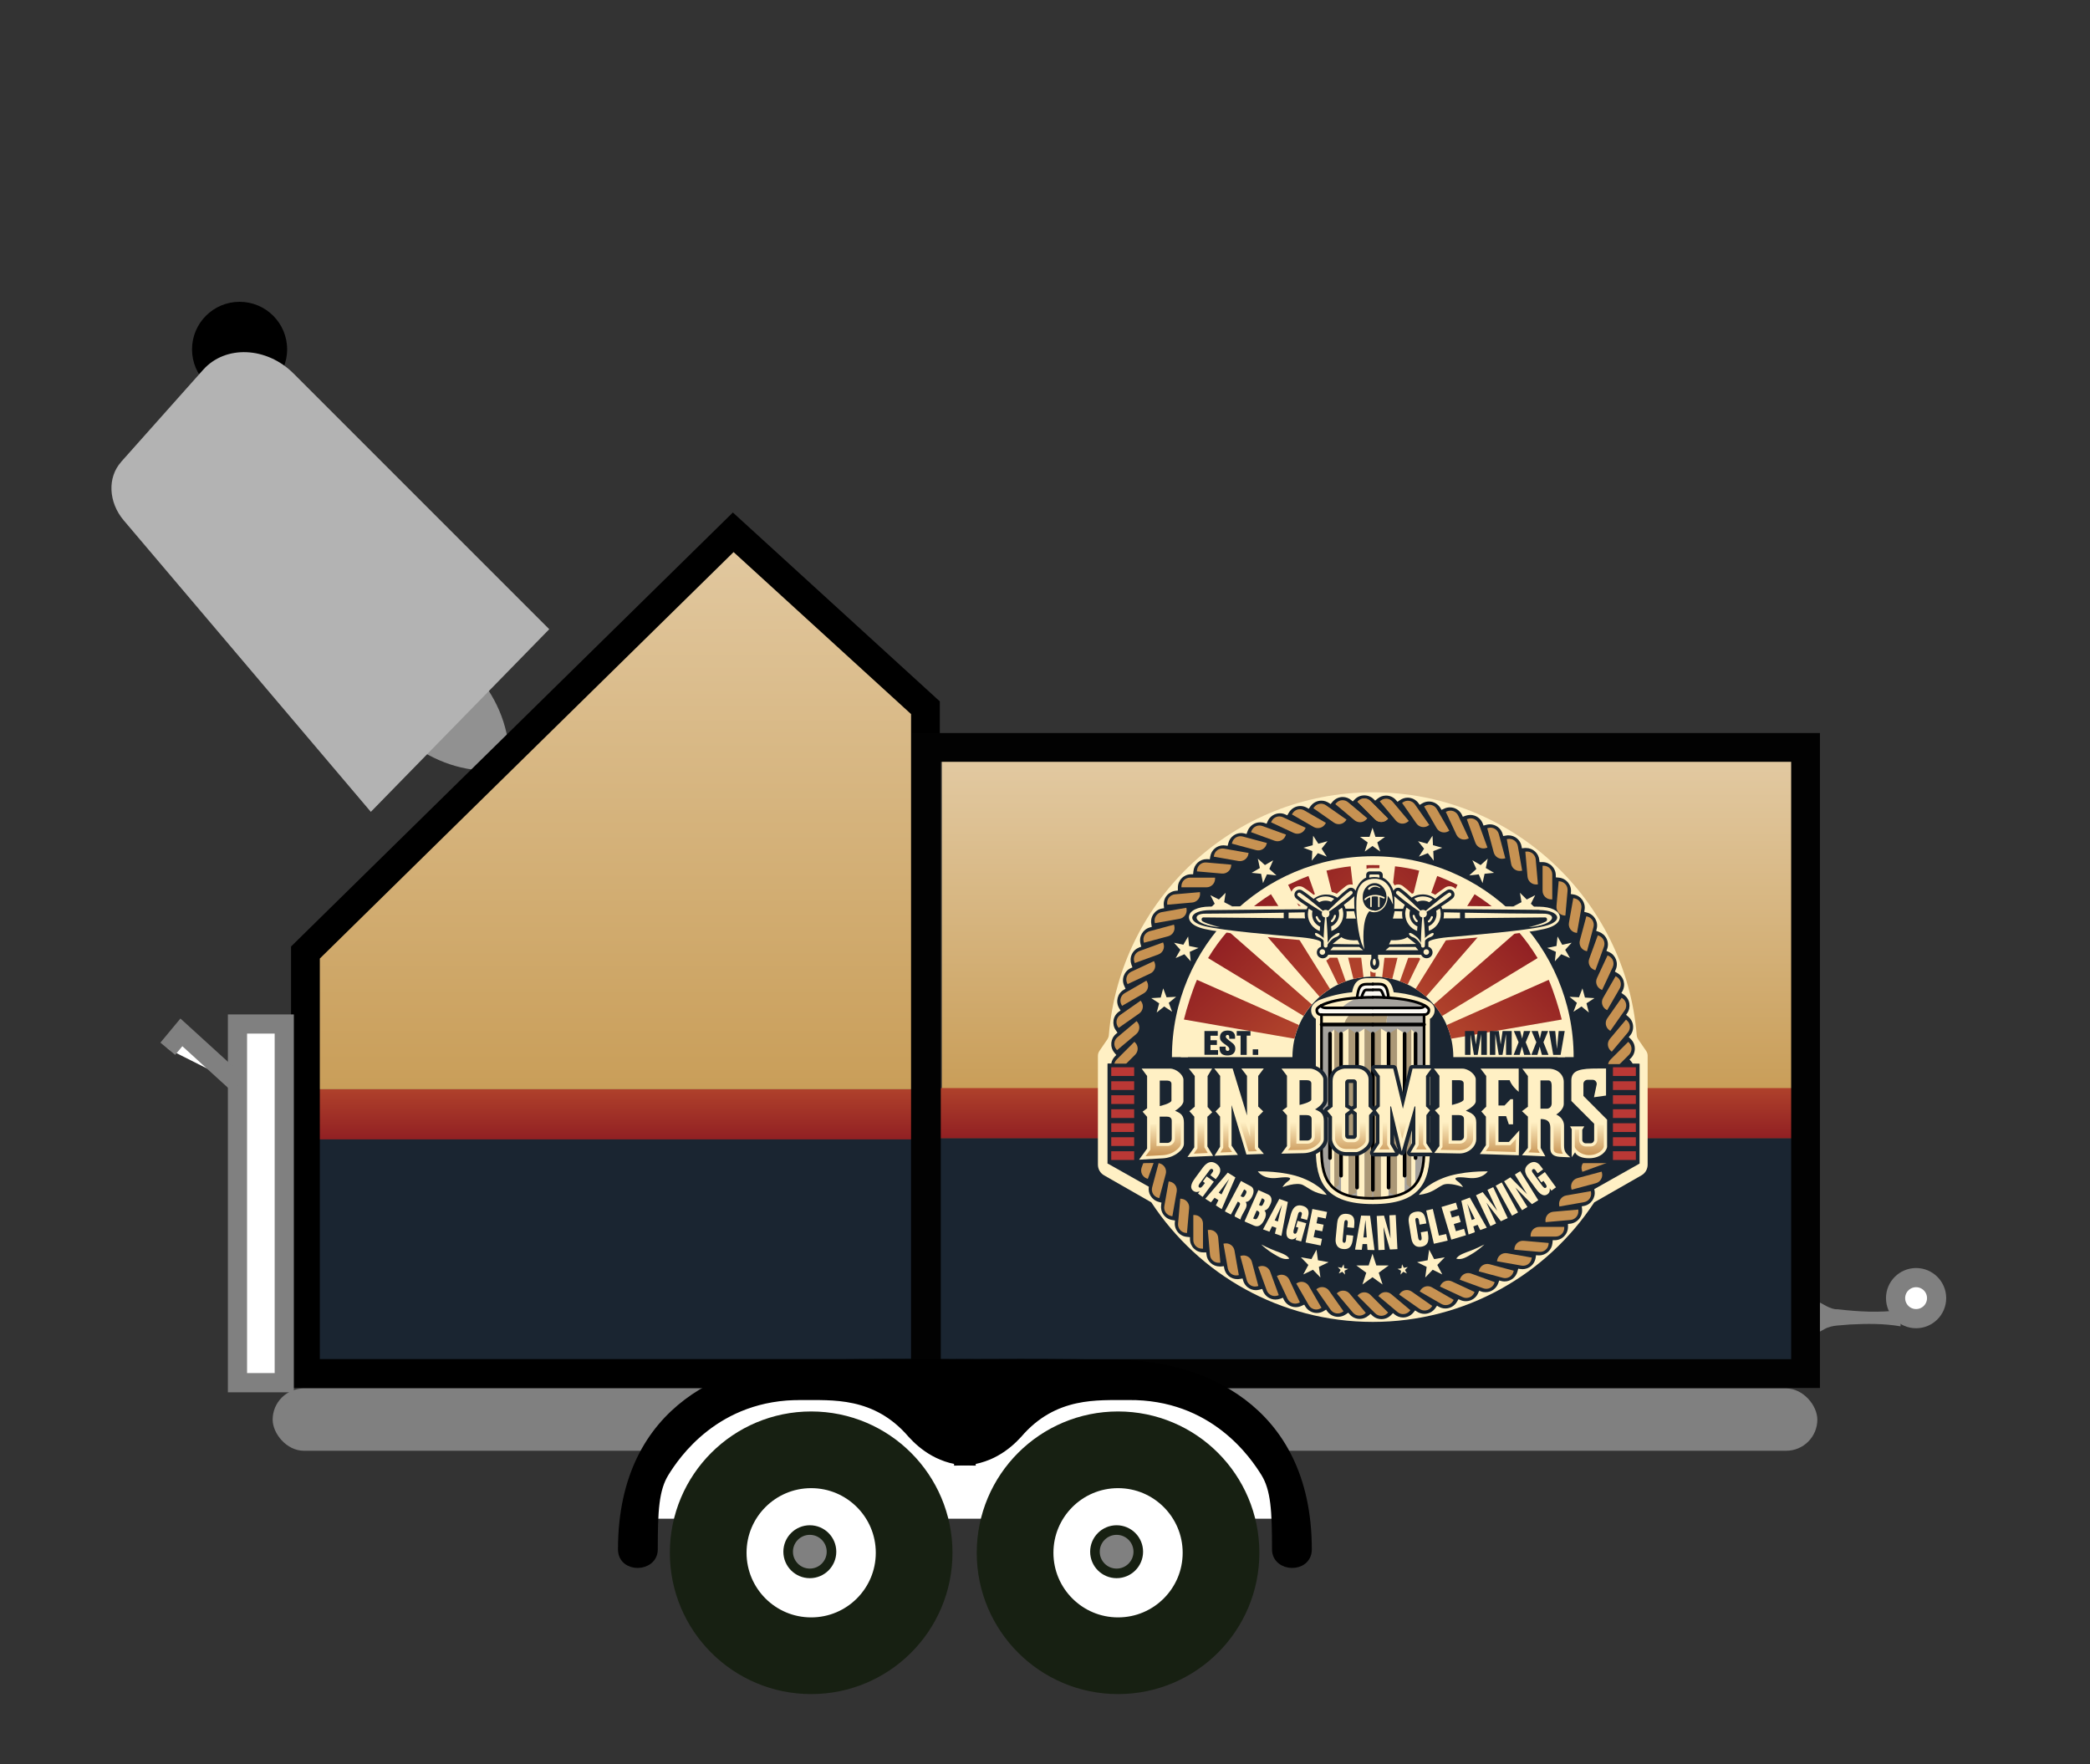 <?xml version="1.0" encoding="UTF-8"?>
<svg xmlns="http://www.w3.org/2000/svg" xmlns:xlink="http://www.w3.org/1999/xlink" viewBox="0 0 218 184">
  <rect x="0" y="0" width="218" height="184" fill="#333333" stroke="none"/>
  <defs>
    <style>
      .cls-1, .cls-2 {
        fill: gray;
      }

      .cls-3 {
        fill: url(#linear-gradient-8);
      }

      .cls-4 {
        fill: url(#linear-gradient-7);
      }

      .cls-5 {
        fill: url(#linear-gradient-5);
      }

      .cls-6 {
        fill: url(#linear-gradient-6);
      }

      .cls-7 {
        fill: url(#linear-gradient-9);
      }

      .cls-8 {
        fill: url(#linear-gradient-4);
      }

      .cls-9 {
        fill: url(#linear-gradient-3);
      }

      .cls-10 {
        fill: url(#linear-gradient-2);
      }

      .cls-2, .cls-11, .cls-12, .cls-13, .cls-14, .cls-15, .cls-16 {
        stroke-miterlimit: 10;
      }

      .cls-2, .cls-12, .cls-13 {
        stroke: #172012;
      }

      .cls-17 {
        fill: url(#linear-gradient);
      }

      .cls-18 {
        fill: #919191;
      }

      .cls-11 {
        stroke: gray;
        stroke-width: 2px;
      }

      .cls-11, .cls-19, .cls-12, .cls-13 {
        fill: #fff;
      }

      .cls-20 {
        fill: #a5a29d;
      }

      .cls-21 {
        fill: #ba3835;
      }

      .cls-22 {
        fill: #fcf9f2;
      }

      .cls-23 {
        fill: #fff0c4;
      }

      .cls-12 {
        stroke-width: 4px;
      }

      .cls-24 {
        fill: url(#linear-gradient-10);
      }

      .cls-25 {
        fill: url(#linear-gradient-11);
      }

      .cls-26 {
        fill: url(#linear-gradient-12);
      }

      .cls-27 {
        fill: url(#linear-gradient-13);
      }

      .cls-28 {
        fill: url(#linear-gradient-14);
      }

      .cls-29 {
        fill: url(#linear-gradient-15);
      }

      .cls-30 {
        fill: url(#linear-gradient-16);
      }

      .cls-31 {
        fill: #ab9876;
      }

      .cls-13 {
        stroke-width: 8px;
      }

      .cls-32 {
        fill: #b3b3b3;
      }

      .cls-14, .cls-16 {
        stroke: #000;
      }

      .cls-33 {
        fill: #c79252;
      }

      .cls-34 {
        fill: #1a2531;
      }

      .cls-35 {
        fill: #1a2531;
      }

      .cls-15 {
        stroke: #020202;
      }

      .cls-15, .cls-16 {
        fill: none;
        stroke-width: 3px;
      }
    </style>
    <linearGradient id="linear-gradient" x1="142.76" y1="113.55" x2="142.76" y2="79.38" gradientUnits="userSpaceOnUse">
      <stop offset="0" stop-color="#c99e59"/>
      <stop offset="1" stop-color="#e2c9a1"/>
    </linearGradient>
    <linearGradient id="linear-gradient-2" x1="64.27" y1="113.61" x2="64.27" y2="118.84" gradientUnits="userSpaceOnUse">
      <stop offset="0" stop-color="#af412b"/>
      <stop offset="1" stop-color="#912023"/>
    </linearGradient>
    <linearGradient id="linear-gradient-3" x1="142.63" y1="113.49" x2="142.63" y2="118.72" xlink:href="#linear-gradient-2"/>
    <linearGradient id="linear-gradient-4" x1="143.27" y1="98.51" x2="135.14" y2="90.24" xlink:href="#linear-gradient-2"/>
    <linearGradient id="linear-gradient-5" x1="141.34" y1="100.41" x2="133.21" y2="92.14" xlink:href="#linear-gradient-2"/>
    <linearGradient id="linear-gradient-6" x1="139.06" y1="102.64" x2="130.94" y2="94.37" xlink:href="#linear-gradient-2"/>
    <linearGradient id="linear-gradient-7" x1="135.32" y1="106.32" x2="127.2" y2="98.05" xlink:href="#linear-gradient-2"/>
    <linearGradient id="linear-gradient-8" x1="132.19" y1="109.39" x2="124.07" y2="101.12" xlink:href="#linear-gradient-2"/>
    <linearGradient id="linear-gradient-9" x1="-937.54" y1="98.51" x2="-945.67" y2="90.24" gradientTransform="translate(-794.42) rotate(-180) scale(1 -1)" xlink:href="#linear-gradient-2"/>
    <linearGradient id="linear-gradient-10" x1="-939.47" y1="100.41" x2="-947.6" y2="92.14" gradientTransform="translate(-794.42) rotate(-180) scale(1 -1)" xlink:href="#linear-gradient-2"/>
    <linearGradient id="linear-gradient-11" x1="-941.75" y1="102.64" x2="-949.87" y2="94.37" gradientTransform="translate(-794.42) rotate(-180) scale(1 -1)" xlink:href="#linear-gradient-2"/>
    <linearGradient id="linear-gradient-12" x1="-945.49" y1="106.32" x2="-953.61" y2="98.05" gradientTransform="translate(-794.42) rotate(-180) scale(1 -1)" xlink:href="#linear-gradient-2"/>
    <linearGradient id="linear-gradient-13" x1="-948.62" y1="109.39" x2="-956.74" y2="101.12" gradientTransform="translate(-794.42) rotate(-180) scale(1 -1)" xlink:href="#linear-gradient-2"/>
    <linearGradient id="linear-gradient-14" x1="145.34" y1="98.02" x2="138.49" y2="91.04" xlink:href="#linear-gradient-2"/>
    <linearGradient id="linear-gradient-15" x1="143.4" y1="120.59" x2="143.4" y2="116.63" gradientUnits="userSpaceOnUse">
      <stop offset="0" stop-color="#c79252"/>
      <stop offset=".9" stop-color="#fff0c4"/>
    </linearGradient>
    <linearGradient id="linear-gradient-16" x1="64.1" y1="113.61" x2="64.1" y2="55.47" xlink:href="#linear-gradient"/>
  </defs>
  <g id="bright_color_fill" data-name="bright color fill">
    <g>
      <line class="cls-1" x1="43.92" y1="71.78" x2="52.45" y2="79.64"/>
      <path class="cls-18" d="M44.6,71.05c4.66-3.63,3.91-1.39,4.86-.99,2.19,2.47,3.55,5.38,3.68,8.85,0,0-1.36,1.47-1.36,1.47-3.47.16-6.48-.96-9.12-2.94-.48-.91-2.65.02.59-4.92l1.36-1.47h0Z"/>
    </g>
    <rect class="cls-34" x="32.54" y="118.16" width="63.45" height="25.86"/>
    <rect class="cls-34" x="96" y="118.76" width="91.29" height="25.76"/>
    <rect class="cls-17" x="98.24" y="79.38" width="89.05" height="34.17"/>
    <rect class="cls-10" x="32.54" y="113.61" width="63.45" height="5.23"/>
    <rect class="cls-9" x="97.98" y="113.49" width="89.31" height="5.23"/>
    <g>
      <g>
        <path class="cls-23" d="M171.7,109.61l-.83-1.21c-.09-.13-.14-.28-.15-.44-1.17-14.18-13.05-25.32-27.53-25.32s-26.36,11.14-27.53,25.32c-.01.16-.07.31-.15.44l-.83,1.21c-.1.15-.16.33-.16.51v11.36c0,.46.24.88.64,1.11l4.93,2.82c4.94,7.51,13.44,12.47,23.1,12.47s18.16-4.96,23.1-12.47l4.93-2.82c.4-.23.64-.65.64-1.11v-11.36c0-.18-.05-.36-.16-.51Z"/>
        <path class="cls-35" d="M170.96,110.94h-.66c-.04-.07-.08-.13-.13-.19l-.2-.24.14-.14c.26-.26.41-.61.41-.99s-.14-.72-.41-.99l-.22-.22.13-.15c.24-.28.35-.65.32-1.02-.03-.37-.21-.71-.49-.95l-.24-.2.11-.16c.21-.3.29-.67.23-1.04-.06-.37-.27-.69-.57-.9l-.26-.18.1-.17c.38-.67.16-1.52-.51-1.9l-.27-.16.08-.18c.32-.7.02-1.53-.67-1.85l-.29-.13.07-.19c.13-.35.11-.73-.05-1.07-.16-.34-.44-.59-.79-.72l-.3-.11.05-.19c.2-.74-.24-1.51-.99-1.71l-.3-.08.03-.2c.13-.76-.37-1.48-1.13-1.61l-.31-.05.02-.2c.07-.77-.5-1.44-1.27-1.51l-.31-.03v-.2c0-.77-.62-1.39-1.39-1.39h-.31l-.02-.2c-.06-.72-.66-1.27-1.39-1.27-.04,0-.08,0-.12,0l-.31.03-.03-.2c-.12-.67-.69-1.15-1.37-1.15-.08,0-.16,0-.24.02l-.31.05-.05-.19c-.16-.61-.72-1.03-1.34-1.03-.12,0-.24.02-.36.05l-.3.08-.07-.19c-.2-.55-.73-.92-1.31-.92-.16,0-.32.03-.48.08l-.3.11-.08-.18c-.23-.49-.72-.8-1.26-.8-.2,0-.4.04-.59.13l-.29.13-.1-.17c-.25-.43-.71-.7-1.21-.7-.24,0-.48.06-.7.19l-.27.16-.11-.16c-.26-.37-.69-.59-1.14-.59-.29,0-.56.09-.8.25l-.26.18-.13-.15c-.27-.32-.65-.5-1.07-.5-.33,0-.64.12-.89.33l-.24.2-.14-.14c-.26-.26-.61-.41-.99-.41s-.72.14-.99.41l-.22.22-.15-.13c-.25-.21-.57-.33-.89-.33-.41,0-.8.18-1.07.5l-.2.24-.16-.11c-.24-.16-.51-.25-.8-.25-.45,0-.88.22-1.14.59l-.18.26-.17-.1c-.21-.12-.45-.19-.7-.19-.5,0-.96.27-1.21.7l-.16.27-.18-.08c-.19-.09-.38-.13-.59-.13-.54,0-1.04.32-1.26.8l-.13.29-.19-.07c-.15-.06-.31-.08-.48-.08-.58,0-1.11.37-1.31.92l-.11.3-.19-.05c-.12-.03-.24-.05-.36-.05-.63,0-1.18.42-1.34,1.03l-.08.3-.2-.03c-.08-.01-.16-.02-.24-.02-.68,0-1.25.48-1.37,1.15l-.05.31-.2-.02s-.08,0-.12,0c-.73,0-1.32.55-1.39,1.27l-.03.31h-.2c-.77,0-1.39.62-1.39,1.39v.31l-.2.02c-.37.03-.71.21-.95.49-.24.29-.35.65-.32,1.02l.03.31-.2.03c-.37.06-.69.27-.9.57-.21.3-.3.67-.23,1.04l.05.31-.19.05c-.74.2-1.18.96-.99,1.71l.08.3-.19.07c-.35.13-.63.38-.79.72-.16.34-.17.72-.05,1.07l.11.3-.18.08c-.34.16-.59.44-.72.79-.13.35-.11.73.05,1.07l.13.29-.17.1c-.67.38-.89,1.24-.51,1.9l.16.27-.16.11c-.3.21-.51.53-.57.9-.06.37.02.74.23,1.04l.18.26-.15.13c-.59.49-.67,1.37-.17,1.96l.2.24-.14.14c-.21.21-.35.48-.39.77h-.36v10.44h.04l4.24,2.39c-.05.32,0,.65.17.93.19.32.49.55.85.65l.3.08-.03.2c-.06.37.02.74.23,1.04.21.3.53.51.9.57l.31.05-.02.2c-.03.37.08.73.32,1.02.24.29.58.46.95.49l.31.03v.2c0,.77.62,1.39,1.39,1.39h.31l.02.2c.06.72.66,1.27,1.39,1.27.04,0,.08,0,.12,0l.31-.03.03.2c.12.67.69,1.15,1.37,1.15.08,0,.16,0,.24-.02l.31-.05.05.19c.16.61.72,1.03,1.34,1.03.12,0,.24-.02.36-.05l.3-.08.07.19c.2.55.73.92,1.31.92.16,0,.32-.03.48-.08l.3-.11.08.18c.23.49.72.8,1.26.8.2,0,.4-.04.59-.13l.29-.13.1.17c.25.43.71.7,1.21.7.24,0,.48-.06.7-.19l.27-.16.11.16c.26.37.69.59,1.14.59.29,0,.56-.09.8-.25l.26-.18.13.15c.27.32.65.5,1.07.5.33,0,.64-.12.89-.33l.24-.2.14.14c.26.26.61.41.99.41s.72-.14.99-.41l.22-.22.15.13c.25.21.57.33.89.33.41,0,.8-.18,1.07-.5l.2-.24.16.11c.24.16.51.25.8.25.45,0,.88-.22,1.14-.59l.18-.26.17.1c.21.12.45.19.7.19.5,0,.96-.27,1.21-.7l.16-.27.18.08c.19.09.38.13.59.13.54,0,1.04-.32,1.26-.8l.13-.29.19.07c.15.06.31.08.48.08.58,0,1.11-.37,1.31-.92l.11-.3.19.05c.12.03.24.05.36.05.63,0,1.18-.42,1.35-1.03l.08-.3.2.03c.08.01.16.02.24.02.68,0,1.25-.48,1.37-1.15l.05-.31.2.02s.08,0,.12,0c.72,0,1.32-.56,1.39-1.27l.03-.31h.2c.77,0,1.39-.62,1.39-1.39v-.31l.2-.02c.37-.03.71-.21.95-.49.24-.29.35-.65.32-1.02l-.03-.31.2-.03c.76-.13,1.26-.86,1.13-1.61l-.03-.15,4.7-2.65.03-.02v-10.41h-.06Z"/>
      </g>
      <g id="rope">
        <path class="cls-33" d="M142.69,82.75h.11c.5,0,.9.4.9.9v2.61h-.11c-.5,0-.9-.4-.9-.9v-2.61h0Z" transform="translate(-17.82 126.01) rotate(-45)"/>
        <path class="cls-33" d="M142.69,82.75h.11c.5,0,.9.4.9.9v2.61h-.11c-.5,0-.9-.4-.9-.9v-2.61h0Z" transform="translate(-17.82 126.01) rotate(-45)"/>
        <path class="cls-33" d="M140.44,82.85h.11c.5,0,.9.4.9.9v2.61h-.11c-.5,0-.9-.4-.9-.9v-2.61h0Z" transform="translate(-14.46 138.2) rotate(-50)"/>
        <path class="cls-33" d="M138.22,83.14h.11c.5,0,.9.4.9.9v2.61h-.11c-.5,0-.9-.4-.9-.9v-2.61h0Z" transform="translate(-10.39 149.84) rotate(-55)"/>
        <path class="cls-33" d="M136.02,83.63h.11c.5,0,.9.4.9.9v2.61h-.11c-.5,0-.9-.4-.9-.9v-2.61h0Z" transform="translate(-5.68 160.93) rotate(-60)"/>
        <path class="cls-33" d="M133.88,84.31h.11c.5,0,.9.4.9.9v2.61h-.11c-.5,0-.9-.4-.9-.9v-2.61h0Z" transform="translate(-.41 171.48) rotate(-65)"/>
        <path class="cls-33" d="M131.8,85.17h.11c.5,0,.9.4.9.9v2.61h-.11c-.5,0-.9-.4-.9-.9v-2.61h0Z" transform="translate(5.38 181.52) rotate(-70)"/>
        <path class="cls-33" d="M129.81,86.2h.11c.5,0,.9.4.9.9v2.61h-.11c-.5,0-.9-.4-.9-.9v-2.61h0Z" transform="translate(11.63 191.07) rotate(-75)"/>
        <path class="cls-33" d="M127.92,87.41h.11c.5,0,.9.4.9.9v2.61h-.11c-.5,0-.9-.4-.9-.9v-2.61h0Z" transform="translate(18.31 200.15) rotate(-80)"/>
        <path class="cls-33" d="M126.13,88.78h.11c.5,0,.9.4.9.9v2.61h-.11c-.5,0-.9-.4-.9-.9v-2.61h0Z" transform="translate(25.41 208.8) rotate(-85)"/>
        <path class="cls-33" d="M124.48,90.3h.11c.5,0,.9.4.9.9v2.61h-.11c-.5,0-.9-.4-.9-.9v-2.61h0Z" transform="translate(32.93 217.03) rotate(-90)"/>
        <path class="cls-33" d="M122.96,91.95h.11c.5,0,.9.4.9.9v2.61h-.11c-.5,0-.9-.4-.9-.9v-2.61h0Z" transform="translate(40.87 224.87) rotate(-95)"/>
        <path class="cls-33" d="M121.59,93.74h.11c.5,0,.9.4.9.9v2.61h-.11c-.5,0-.9-.4-.9-.9v-2.61h0Z" transform="translate(49.26 232.31) rotate(-100)"/>
        <path class="cls-33" d="M120.38,95.63h.11c.5,0,.9.4.9.9v2.61h-.11c-.5,0-.9-.4-.9-.9v-2.61h0Z" transform="translate(58.11 239.36) rotate(-105)"/>
        <path class="cls-33" d="M119.35,97.62h.11c.5,0,.9.4.9.9v2.61h-.11c-.5,0-.9-.4-.9-.9v-2.61h0Z" transform="translate(67.45 245.99) rotate(-110)"/>
        <path class="cls-33" d="M118.49,99.7h.11c.5,0,.9.4.9.9v2.61h-.11c-.5,0-.9-.4-.9-.9v-2.61h0Z" transform="translate(77.33 252.17) rotate(-115)"/>
        <path class="cls-33" d="M117.81,101.84h.11c.5,0,.9.4.9.9v2.61h-.11c-.5,0-.9-.4-.9-.9v-2.61h0Z" transform="translate(87.75 257.86) rotate(-120)"/>
        <path class="cls-33" d="M117.32,104.04h.11c.5,0,.9.4.9.9v2.61h-.11c-.5,0-.9-.4-.9-.9v-2.61h0Z" transform="translate(98.75 262.99) rotate(-125)"/>
        <path class="cls-33" d="M117.03,106.26h.11c.5,0,.9.4.9.9v2.61h-.11c-.5,0-.9-.4-.9-.9v-2.61h0Z" transform="translate(110.34 267.49) rotate(-130)"/>
        <path class="cls-33" d="M116.93,108.51h.11c.5,0,.9.4.9.9v2.61h-.11c-.5,0-.9-.4-.9-.9v-2.61h0Z" transform="translate(122.51 271.27) rotate(-135)"/>
        <path class="cls-33" d="M118.31,111.01l.02.08c.43.36.43.74.07,1.17l-1.61,1.92h0c-.43-.36-.48-.99-.12-1.42l1.65-1.75Z"/>
        <path class="cls-33" d="M117.32,112.98h.11c.5,0,.9.4.9.9v2.61h-.11c-.5,0-.9-.4-.9-.9v-2.61h0Z" transform="translate(148.54 276.31) rotate(-145)"/>
        <path class="cls-33" d="M117.81,115.18h.11c.5,0,.9.4.9.9v2.61h-.11c-.5,0-.9-.4-.9-.9v-2.61h0Z" transform="translate(162.31 277.35) rotate(-150)"/>
        <path class="cls-33" d="M118.49,117.32h.11c.5,0,.9.4.9.9v2.61h-.11c-.5,0-.9-.4-.9-.9v-2.61h0Z" transform="translate(176.51 277.28) rotate(-155)"/>
        <path class="cls-33" d="M119.35,119.4h.11c.5,0,.9.4.9.9v2.61h-.11c-.5,0-.9-.4-.9-.9v-2.61h0Z" transform="translate(191.04 275.98) rotate(-160)"/>
        <path class="cls-33" d="M120.38,121.39h.11c.5,0,.9.4.9.9v2.61h-.11c-.5,0-.9-.4-.9-.9v-2.61h0Z" transform="translate(205.78 273.38) rotate(-165)"/>
        <path class="cls-33" d="M121.59,123.28h.11c.5,0,.9.4.9.9v2.61h-.11c-.5,0-.9-.4-.9-.9v-2.61h0Z" transform="translate(220.62 269.38) rotate(-170)"/>
        <path class="cls-33" d="M122.96,125.07h.11c.5,0,.9.4.9.9v2.61h-.11c-.5,0-.9-.4-.9-.9v-2.61h0Z" transform="translate(235.4 263.92) rotate(-175)"/>
        <path class="cls-33" d="M124.48,126.72h.11c.5,0,.9.4.9.9v2.61h-.11c-.5,0-.9-.4-.9-.9v-2.61h0Z" transform="translate(249.96 256.96) rotate(180)"/>
        <path class="cls-33" d="M126.13,128.24h.11c.5,0,.9.4.9.9v2.61h-.11c-.5,0-.9-.4-.9-.9v-2.61h0Z" transform="translate(264.12 248.46) rotate(175)"/>
        <path class="cls-33" d="M127.92,129.61h.11c.5,0,.9.4.9.9v2.61h-.11c-.5,0-.9-.4-.9-.9v-2.61h0Z" transform="translate(277.7 238.43) rotate(170)"/>
        <path class="cls-33" d="M129.81,130.82h.11c.5,0,.9.4.9.9v2.61h-.11c-.5,0-.9-.4-.9-.9v-2.61h0Z" transform="translate(290.5 226.9) rotate(165)"/>
        <path class="cls-33" d="M131.8,131.85h.11c.5,0,.9.4.9.9v2.61h-.11c-.5,0-.9-.4-.9-.9v-2.61h0Z" transform="translate(302.33 213.91) rotate(160)"/>
        <path class="cls-33" d="M133.88,132.71h.11c.5,0,.9.4.9.9v2.61h-.11c-.5,0-.9-.4-.9-.9v-2.61h0Z" transform="translate(313.01 199.54) rotate(155)"/>
        <path class="cls-33" d="M136.02,133.39h.11c.5,0,.9.4.9.9v2.61h-.11c-.5,0-.9-.4-.9-.9v-2.61h0Z" transform="translate(322.33 183.92) rotate(150)"/>
        <path class="cls-33" d="M138.22,133.88h.11c.5,0,.9.4.9.9v2.61h-.11c-.5,0-.9-.4-.9-.9v-2.61h0Z" transform="translate(330.15 167.16) rotate(145)"/>
        <path class="cls-33" d="M140.44,134.17h.11c.5,0,.9.4.9.9v2.61h-.11c-.5,0-.9-.4-.9-.9v-2.61h0Z" transform="translate(336.29 149.45) rotate(140)"/>
        <path class="cls-33" d="M142.69,134.27h.11c.5,0,.9.4.9.9v2.61h-.11c-.5,0-.9-.4-.9-.9v-2.61h0Z" transform="translate(340.63 130.95) rotate(135)"/>
        <path class="cls-33" d="M144.93,134.17h.11c.5,0,.9.4.9.9v2.61h-.11c-.5,0-.9-.4-.9-.9v-2.61h0Z" transform="translate(343.05 111.88) rotate(130)"/>
        <path class="cls-33" d="M147.16,133.88h.11c.5,0,.9.4.9.9v2.61h-.11c-.5,0-.9-.4-.9-.9v-2.61h0Z" transform="translate(343.47 92.46) rotate(125)"/>
        <path class="cls-33" d="M149.36,133.39h.11c.5,0,.9.4.9.9v2.61h-.11c-.5,0-.9-.4-.9-.9v-2.61h0Z" transform="translate(341.83 72.93) rotate(120)"/>
        <path class="cls-33" d="M151.5,132.71h.11c.5,0,.9.4.9.9v2.61h-.11c-.5,0-.9-.4-.9-.9v-2.61h0Z" transform="translate(338.11 53.54) rotate(115)"/>
        <path class="cls-33" d="M153.57,131.85h.11c.5,0,.9.4.9.9v2.61h-.11c-.5,0-.9-.4-.9-.9v-2.61h0Z" transform="translate(332.33 34.52) rotate(110)"/>
        <path class="cls-33" d="M155.57,130.82h.11c.5,0,.9.4.9.9v2.61h-.11c-.5,0-.9-.4-.9-.9v-2.61h0Z" transform="translate(324.52 16.13) rotate(105)"/>
        <path class="cls-33" d="M157.46,129.61h.11c.5,0,.9.4.9.9v2.61h-.11c-.5,0-.9-.4-.9-.9v-2.61h0Z" transform="translate(314.76 -1.39) rotate(100)"/>
        <path class="cls-33" d="M159.25,128.24h.11c.5,0,.9.4.9.9v2.61h-.11c-.5,0-.9-.4-.9-.9v-2.61h0Z" transform="translate(303.17 -17.82) rotate(95)"/>
        <path class="cls-33" d="M160.9,126.72h.11c.5,0,.9.4.9.9v2.61h-.11c-.5,0-.9-.4-.9-.9v-2.61h0Z" transform="translate(289.88 -32.93) rotate(90)"/>
        <path class="cls-33" d="M162.42,125.07h.11c.5,0,.9.4.9.9v2.61h-.11c-.5,0-.9-.4-.9-.9v-2.61h0Z" transform="translate(275.06 -46.54) rotate(85)"/>
        <path class="cls-33" d="M163.79,123.28h.11c.5,0,.9.4.9.9v2.61h-.11c-.5,0-.9-.4-.9-.9v-2.61h0Z" transform="translate(258.9 -58.47) rotate(80)"/>
        <path class="cls-33" d="M165,121.39h.11c.5,0,.9.4.9.9v2.61h-.11c-.5,0-.9-.4-.9-.9v-2.61h0Z" transform="translate(241.61 -68.59) rotate(75)"/>
        <path class="cls-33" d="M166.03,119.4h.11c.5,0,.9.4.9.9v2.61h-.11c-.5,0-.9-.4-.9-.9v-2.61h0Z" transform="translate(223.42 -76.78) rotate(70)"/>
        <path class="cls-33" d="M166.89,117.32h.11c.5,0,.9.4.9.9v2.61h-.11c-.5,0-.9-.4-.9-.9v-2.61h0Z" transform="translate(204.57 -82.96) rotate(65)"/>
        <path class="cls-33" d="M167.57,115.18h.11c.5,0,.9.4.9.9v2.61h-.11c-.5,0-.9-.4-.9-.9v-2.61h0Z" transform="translate(185.3 -87.09) rotate(60)"/>
        <path class="cls-33" d="M168.06,112.98h.11c.5,0,.9.4.9.9v2.61h-.11c-.5,0-.9-.4-.9-.9v-2.61h0Z" transform="translate(165.86 -89.15) rotate(55)"/>
        <path class="cls-33" d="M168.35,110.75h.11c.5,0,.9.4.9.9v2.61h-.11c-.5,0-.9-.4-.9-.9v-2.61h0Z" transform="translate(146.5 -89.16) rotate(50)"/>
        <path class="cls-33" d="M168.45,108.51h.11c.5,0,.9.4.9.9v2.61h-.11c-.5,0-.9-.4-.9-.9v-2.61h0Z" transform="translate(127.45 -87.17) rotate(45)"/>
        <path class="cls-33" d="M168.35,106.26h.11c.5,0,.9.4.9.9v2.61h-.11c-.5,0-.9-.4-.9-.9v-2.61h0Z" transform="translate(108.94 -83.26) rotate(40)"/>
        <path class="cls-33" d="M168.06,104.04h.11c.5,0,.9.4.9.9v2.61h-.11c-.5,0-.9-.4-.9-.9v-2.61h0Z" transform="translate(91.16 -77.55) rotate(35)"/>
        <path class="cls-33" d="M167.57,101.84h.11c.5,0,.9.4.9.9v2.61h-.11c-.5,0-.9-.4-.9-.9v-2.61h0Z" transform="translate(74.32 -70.16) rotate(30)"/>
        <path class="cls-33" d="M166.89,99.7h.11c.5,0,.9.4.9.9v2.61h-.11c-.5,0-.9-.4-.9-.9v-2.61h0Z" transform="translate(58.56 -61.24) rotate(25)"/>
        <path class="cls-33" d="M166.03,97.62h.11c.5,0,.9.4.9.9v2.61h-.11c-.5,0-.9-.4-.9-.9v-2.61h0Z" transform="translate(44.03 -50.96) rotate(20)"/>
        <path class="cls-33" d="M165,95.63h.11c.5,0,.9.4.9.9v2.61h-.11c-.5,0-.9-.4-.9-.9v-2.61h0Z" transform="translate(30.84 -39.51) rotate(15)"/>
        <path class="cls-33" d="M163.79,93.74h.11c.5,0,.9.4.9.9v2.61h-.11c-.5,0-.9-.4-.9-.9v-2.61h0Z" transform="translate(19.08 -27.08) rotate(10)"/>
        <path class="cls-33" d="M162.42,91.95h.11c.5,0,.9.4.9.9v2.61h-.11c-.5,0-.9-.4-.9-.9v-2.61h0Z" transform="translate(8.79 -13.84) rotate(5)"/>
        <path class="cls-33" d="M160.9,90.3h.11c.5,0,.9.4.9.9v2.61h-.11c-.5,0-.9-.4-.9-.9v-2.61h0Z"/>
        <path class="cls-33" d="M159.25,88.78h.11c.5,0,.9.4.9.9v2.61h-.11c-.5,0-.9-.4-.9-.9v-2.61h0Z" transform="translate(-7.28 14.27) rotate(-5)"/>
        <path class="cls-33" d="M157.46,87.41h.11c.5,0,.9.4.9.9v2.61h-.11c-.5,0-.9-.4-.9-.9v-2.61h0Z" transform="translate(-13.08 28.79) rotate(-10)"/>
        <path class="cls-33" d="M155.57,86.2h.11c.5,0,.9.4.9.9v2.61h-.11c-.5,0-.9-.4-.9-.9v-2.61h0Z" transform="translate(-17.45 43.39) rotate(-15)"/>
        <path class="cls-33" d="M153.57,85.17h.11c.5,0,.9.4.9.9v2.61h-.11c-.5,0-.9-.4-.9-.9v-2.61h0Z" transform="translate(-20.44 57.94) rotate(-20)"/>
        <path class="cls-33" d="M151.5,84.31h.11c.5,0,.9.4.9.9v2.61h-.11c-.5,0-.9-.4-.9-.9v-2.61h0Z" transform="translate(-22.13 72.3) rotate(-25)"/>
        <path class="cls-33" d="M149.36,83.63h.11c.5,0,.9.4.9.9v2.61h-.11c-.5,0-.9-.4-.9-.9v-2.61h0Z" transform="translate(-22.62 86.37) rotate(-30)"/>
        <path class="cls-33" d="M147.16,83.14h.11c.5,0,.9.4.9.9v2.61h-.11c-.5,0-.9-.4-.9-.9v-2.61h0Z" transform="translate(-21.99 100.05) rotate(-35)"/>
        <path class="cls-33" d="M144.93,82.85h.11c.5,0,.9.4.9.9v2.61h-.11c-.5,0-.9-.4-.9-.9v-2.61h0Z" transform="translate(-20.36 113.28) rotate(-40)"/>
      </g>
      <g>
        <rect class="cls-35" x="163.65" y="110.99" width="7.31" height="10.33"/>
        <polygon class="cls-35" points="115.52 110.94 115.52 121.37 122.83 121.27 122.83 110.94 115.52 110.94"/>
      </g>
      <path class="cls-23" d="M149.12,104.5h0c-.17-.09-.35-.17-.52-.26h0c-.89-.34-1.81-.58-2.75-.69-.15-.02-.31-.03-.48-.05-.16-.82-.49-1.47-1.58-1.47h-1.18c-1.09,0-1.43.65-1.58,1.47-.01,0-.02,0-.03,0-1.15.11-2.27.38-3.35.79l-.12.05s0,0,0,0c0,0,0,0,0,0l-.16.1c-.07.04-.14.09-.21.14-.26.22-.4.46-.4.73v.08c0,.37.2.69.49.88v13.6c0,3.43,1.01,5.72,5.95,5.72s5.95-2.29,5.95-5.72v-13.6c.29-.18.49-.51.49-.88v-.08c0-.31-.17-.58-.52-.82Z"/>
      <g>
        <g>
          <path class="cls-22" d="M149.03,105.32v.08c0,.23-.19.42-.42.42h-10.83c-.23,0-.42-.19-.42-.42v-.08c0-.12.15-.28.45-.45,0,0-.06.26.6.26h9.58c.65,0,.6-.26.6-.26.3.17.45.32.45.45Z"/>
          <path class="cls-20" d="M147.98,105.14h-9.58c-.65,0-.6-.26-.6-.26.6-.33,1.81-.68,3.74-.81.03,0,.05,0,.08,0,.13,0,.26-.02.4-.02.37-.02.76-.03,1.17-.03s.8,0,1.17.03c.16,0,.32.02.48.03,1.93.13,3.14.48,3.74.81,0,0,.06.26-.6.26Z"/>
          <path class="cls-20" d="M148.54,106.86v13.02c0,3.25-.89,5.11-5.35,5.11s-5.35-1.86-5.35-5.11v-13.02h10.69Z"/>
          <path class="cls-23" d="M140.81,105.83h-2.96v1.03h2.38c.05-.38.28-.76.58-1.03Z"/>
          <path class="cls-31" d="M144.79,105.83h-3.99c-.3.27-.53.65-.58,1.03h4.45c-.08-.31-.04-.71.12-1.03Z"/>
          <path class="cls-20" d="M148.54,105.83h-3.75c-.16.32-.2.72-.12,1.03h3.87v-1.03Z"/>
          <path class="cls-22" d="M143.78,102.64c.72,0,.91.29,1.06,1.43-.15-.01-.31-.02-.48-.03,0,0-.1-.49-.36-.8h-1.62c-.26.31-.36.8-.36.8-.16,0-.32.02-.48.03.14-1.14.34-1.43,1.06-1.43h1.18Z"/>
          <path class="cls-22" d="M144,103.24c.26.31.36.8.36.8-.37-.02-.76-.03-1.17-.03s-.8,0-1.17.03c0,0,.1-.49.36-.8h1.62Z"/>
        </g>
        <g>
          <polygon class="cls-23" points="139.84 107.81 140.67 107.28 140.67 124.71 139.88 124.42 139.84 107.81"/>
          <polygon class="cls-31" points="141.49 107.81 140.67 107.28 140.67 124.71 141.46 124.42 141.49 107.81"/>
          <polygon class="cls-23" points="141.52 107.81 142.34 107.28 142.34 125 141.55 124.93 141.52 107.81"/>
          <polygon class="cls-31" points="143.16 107.81 142.34 107.28 142.34 125 143.13 124.93 143.16 107.81"/>
          <polygon class="cls-23" points="138.73 107.81 139.18 107.37 139.18 123.98 138.76 123.56 138.73 107.81"/>
          <polygon class="cls-31" points="139.7 107.81 139.18 107.37 139.18 123.98 139.66 123.56 139.7 107.81"/>
          <polygon class="cls-31" points="144.9 107.81 145.72 107.28 145.72 124.71 144.93 124.42 144.9 107.81"/>
          <polygon class="cls-31" points="143.22 107.81 144.04 107.28 144.04 125 143.25 124.93 143.22 107.81"/>
          <polygon class="cls-31" points="146.69 107.81 147.21 107.37 147.21 123.98 146.72 123.56 146.69 107.81"/>
          <polygon class="cls-23" points="146.54 107.81 145.72 107.28 145.72 124.71 146.51 124.42 146.54 107.81"/>
          <polygon class="cls-23" points="144.87 107.81 144.04 107.28 144.04 124.97 144.83 124.93 144.87 107.81"/>
          <polygon class="cls-23" points="147.65 107.81 147.21 107.37 147.21 123.98 147.62 123.56 147.65 107.81"/>
        </g>
        <path class="cls-23" d="M141.62,104.06c-.57.25-1.23.6-1.67,1.07h-1.55c-.65,0-.6-.26-.6-.26.6-.33,1.81-.68,3.74-.81.03,0,.05,0,.08,0Z"/>
        <g>
          <path d="M143.19,105.97h-5.42c-.31,0-.56-.25-.56-.56v-.08c0-.19.18-.38.52-.57.75-.41,2.14-.71,3.8-.82.15,0,.3-.02.48-.03.38-.02.78-.03,1.18-.03.08,0,.14.06.14.14s-.06.14-.14.14c-.39,0-.79,0-1.17.03-.17,0-.33.02-.47.03-2.3.16-3.34.61-3.68.79-.31.17-.38.29-.38.32v.08c0,.16.13.29.29.29h5.42c.08,0,.14.06.14.14s-.06.14-.14.14Z"/>
          <path d="M142.02,104.18s-.02,0-.03,0c-.07-.02-.12-.09-.11-.16,0-.02.09-.39.29-.71.08-.12.21-.2.36-.2h.66c.08,0,.14.06.14.14s-.06.14-.14.14h-.66c-.05,0-.1.03-.12.07-.17.28-.25.62-.25.62-.01.06-.07.11-.13.11Z"/>
          <path d="M141.55,104.21s-.01,0-.02,0c-.08,0-.13-.08-.12-.15.15-1.14.35-1.55,1.2-1.55h.58c.08,0,.14.06.14.14s-.06.14-.14.14h-.58c-.59,0-.78.16-.92,1.31,0,.07-.07.12-.14.12Z"/>
          <path d="M143.19,105.27h-4.79c-.34,0-.56-.07-.67-.2-.08-.1-.07-.21-.06-.23.02-.07.09-.12.16-.11.07.01.12.08.11.15,0,.03.1.11.46.11h4.79c.08,0,.14.06.14.14s-.06.14-.14.14ZM137.94,104.9s0,0,0,0c0,0,0,0,0,0ZM137.94,104.9s0,0,0,0c0,0,0,0,0,0ZM137.94,104.9s0,0,0,0c0,0,0,0,0,0ZM137.94,104.89h0Z"/>
          <path d="M143.19,125.13c-2.19,0-3.6-.44-4.45-1.38-.73-.81-1.04-1.97-1.04-3.87v-14.05c0-.08.06-.14.14-.14s.14.06.14.14v14.05c0,1.82.29,2.93.97,3.69.79.88,2.14,1.29,4.24,1.29.08,0,.14.06.14.14s-.06.14-.14.14Z"/>
          <path d="M141.55,124.06c-.11,0-.19-.09-.19-.19v-16.06c0-.11.09-.19.19-.19s.19.09.19.19v16.06c0,.11-.09.19-.19.19Z"/>
          <path d="M139.88,122.82c-.11,0-.19-.09-.19-.19v-14.81c0-.11.09-.19.19-.19s.19.09.19.19v14.81c0,.11-.09.19-.19.19Z"/>
          <path d="M138.73,120.98c-.11,0-.19-.09-.19-.19v-12.98c0-.11.09-.19.19-.19s.19.09.19.19v12.98c0,.11-.09.19-.19.19Z"/>
          <path d="M143.19,107.05h-5.34c-.11,0-.19-.09-.19-.19s.09-.19.19-.19h5.34c.11,0,.19.09.19.19s-.09.19-.19.19Z"/>
          <path d="M148.61,105.97h-5.42c-.08,0-.14-.06-.14-.14s.06-.14.14-.14h5.42c.16,0,.29-.13.29-.29v-.08s-.07-.16-.38-.32c-.34-.19-1.38-.64-3.68-.79-.14,0-.3-.02-.47-.03-.38-.02-.77-.03-1.17-.03-.08,0-.14-.06-.14-.14s.06-.14.14-.14c.4,0,.79,0,1.18.03.18,0,.33.02.48.03,1.66.11,3.04.41,3.8.82.35.19.52.38.52.57v.08c0,.31-.25.56-.56.56Z"/>
          <path d="M144.36,104.18c-.06,0-.12-.04-.13-.11,0,0-.08-.35-.25-.62-.03-.04-.07-.07-.12-.07h-.66c-.08,0-.14-.06-.14-.14s.06-.14.14-.14h.66c.15,0,.28.07.36.2.2.32.28.69.29.71.02.07-.03.15-.11.16,0,0-.02,0-.03,0Z"/>
          <path d="M144.84,104.21c-.07,0-.13-.05-.14-.12-.15-1.15-.33-1.31-.92-1.31h-.58c-.08,0-.14-.06-.14-.14s.06-.14.14-.14h.58c.85,0,1.05.41,1.2,1.55,0,.08-.04.14-.12.15,0,0-.01,0-.02,0Z"/>
          <path d="M143.2,102.78h-.01c-.08,0-.14-.06-.14-.14s.06-.14.14-.14h.01c.08,0,.14.06.14.14s-.06.14-.14.14Z"/>
          <path d="M147.98,105.27h-4.8c-.08,0-.14-.06-.14-.14s.06-.14.14-.14h4.8c.36,0,.44-.08.45-.1,0,0,0,0,0,0-.02-.07.03-.15.11-.16.07-.02.15.03.16.11,0,.02.02.12-.06.23-.11.14-.33.2-.67.2Z"/>
          <path d="M143.19,125.13c-.08,0-.14-.06-.14-.14s.06-.14.14-.14c2.11,0,3.45-.41,4.24-1.29.68-.76.97-1.86.97-3.69v-14.05c0-.08.06-.14.14-.14s.14.06.14.14v14.05c0,1.9-.31,3.06-1.04,3.87-.84.94-2.26,1.38-4.45,1.38Z"/>
          <path d="M144.84,124.06c-.11,0-.19-.09-.19-.19v-16.06c0-.11.09-.19.19-.19s.19.09.19.19v16.06c0,.11-.09.19-.19.19Z"/>
          <path d="M146.51,122.82c-.11,0-.19-.09-.19-.19v-14.81c0-.11.09-.19.19-.19s.19.09.19.19v14.81c0,.11-.09.19-.19.19Z"/>
          <path d="M147.65,120.98c-.11,0-.19-.09-.19-.19v-12.98c0-.11.09-.19.19-.19s.19.09.19.19v12.98c0,.11-.09.19-.19.19Z"/>
          <path d="M148.54,107.05h-5.35c-.11,0-.19-.09-.19-.19s.09-.19.19-.19h5.35c.11,0,.19.09.19.19s-.09.19-.19.19Z"/>
          <path d="M143.2,124.3c-.11,0-.19-.09-.19-.19v-16.3c0-.11.09-.19.19-.19s.19.09.19.19v16.3c0,.11-.09.19-.19.19Z"/>
        </g>
      </g>
      <g id="star">
        <polygon class="cls-23" points="143.16 130.76 143.56 131.99 144.85 131.99 143.81 132.75 144.21 133.98 143.16 133.22 142.11 133.98 142.51 132.75 141.47 131.99 142.76 131.99 143.16 130.76"/>
        <g>
          <polygon class="cls-23" points="143.16 86.34 143.47 87.29 144.46 87.29 143.66 87.87 143.97 88.82 143.16 88.24 142.35 88.82 142.66 87.87 141.86 87.29 142.85 87.29 143.16 86.34"/>
          <polygon class="cls-23" points="136.97 87.17 137.51 88 138.47 87.74 137.85 88.52 138.39 89.35 137.46 88.99 136.83 89.77 136.88 88.77 135.95 88.42 136.92 88.16 136.97 87.17"/>
          <polygon class="cls-23" points="131.2 89.56 131.94 90.23 132.8 89.73 132.4 90.64 133.14 91.31 132.15 91.2 131.74 92.11 131.54 91.14 130.55 91.04 131.41 90.54 131.2 89.56"/>
          <polygon class="cls-23" points="126.25 93.37 127.14 93.82 127.84 93.12 127.69 94.1 128.58 94.56 127.59 94.71 127.44 95.69 126.98 94.81 126 94.96 126.7 94.26 126.25 93.37"/>
          <polygon class="cls-23" points="122.46 98.33 123.43 98.54 123.93 97.68 124.03 98.67 125.01 98.87 124.1 99.28 124.2 100.27 123.54 99.53 122.63 99.93 123.12 99.07 122.46 98.33"/>
          <polygon class="cls-23" points="120.08 104.11 121.07 104.05 121.33 103.09 121.68 104.02 122.68 103.97 121.91 104.6 122.26 105.53 121.43 104.98 120.65 105.61 120.91 104.65 120.08 104.11"/>
          <polygon class="cls-23" points="149.42 87.17 148.87 88 147.91 87.74 148.54 88.52 148 89.35 148.93 88.99 149.55 89.77 149.5 88.77 150.43 88.42 149.47 88.16 149.42 87.17"/>
          <polygon class="cls-23" points="155.18 89.56 154.44 90.23 153.58 89.73 153.99 90.64 153.25 91.31 154.24 91.2 154.64 92.11 154.85 91.14 155.84 91.04 154.98 90.54 155.18 89.56"/>
          <polygon class="cls-23" points="160.13 93.37 159.25 93.82 158.54 93.12 158.7 94.1 157.81 94.56 158.79 94.71 158.95 95.69 159.4 94.81 160.39 94.96 159.68 94.26 160.13 93.37"/>
          <polygon class="cls-23" points="163.93 98.33 162.95 98.54 162.46 97.68 162.35 98.67 161.38 98.87 162.29 99.28 162.18 100.27 162.85 99.53 163.76 99.93 163.26 99.07 163.93 98.33"/>
          <polygon class="cls-23" points="166.31 104.11 165.32 104.05 165.06 103.09 164.7 104.02 163.71 103.97 164.48 104.6 164.12 105.53 164.96 104.98 165.73 105.61 165.48 104.65 166.31 104.11"/>
        </g>
        <g>
          <g>
            <polygon class="cls-23" points="146.24 131.87 146.43 132.24 146.84 132.16 146.55 132.46 146.75 132.83 146.37 132.65 146.08 132.95 146.14 132.54 145.77 132.35 146.18 132.28 146.24 131.87"/>
            <polygon class="cls-23" points="149.07 130.34 149.59 131.33 150.7 131.14 149.92 131.94 150.44 132.93 149.44 132.44 148.66 133.25 148.81 132.14 147.81 131.65 148.91 131.45 149.07 130.34"/>
            <path class="cls-23" d="M151.92,131.24c.2-.26.44-.37.68-.48.24-.11.5-.19.75-.29.31-.13.63-.25.93-.4.18-.08.37-.19.55-.27-.14.14-.31.28-.47.41-.27.21-.55.42-.85.59-.46.27-1.01.64-1.58.49-.02,0-.03-.03-.01-.04h0Z"/>
          </g>
          <g>
            <polygon class="cls-23" points="140.15 131.87 139.95 132.24 139.54 132.16 139.83 132.46 139.64 132.83 140.01 132.65 140.3 132.95 140.24 132.54 140.62 132.35 140.21 132.28 140.15 131.87"/>
            <polygon class="cls-23" points="137.32 130.34 136.79 131.33 135.69 131.14 136.47 131.94 135.94 132.93 136.95 132.44 137.73 133.25 137.57 132.14 138.58 131.65 137.47 131.45 137.32 130.34"/>
            <path class="cls-23" d="M134.46,131.24c-.2-.26-.44-.37-.68-.48-.24-.11-.5-.19-.75-.29-.31-.13-.63-.25-.93-.4-.18-.08-.37-.19-.55-.27.14.14.31.28.47.41.27.21.55.42.85.59.46.27,1.01.64,1.58.49.02,0,.03-.03.01-.04h0Z"/>
          </g>
        </g>
      </g>
      <g>
        <path class="cls-23" d="M164.14,110.26h-1.67c0-10.65-8.63-19.28-19.28-19.28s-19.28,8.63-19.28,19.28h-1.67c0-11.57,9.38-20.95,20.95-20.95s20.95,9.38,20.95,20.95Z"/>
        <path class="cls-23" d="M163.23,110.26h-11.64c0-4.55-3.62-8.26-8.14-8.39-.08,0-.16,0-.24,0h-.01c-.08,0-.17,0-.25,0h0c-4.52.14-8.14,3.84-8.14,8.39h-11.64c0-10.84,8.61-19.67,19.36-20.03.23,0,.45-.01.68-.01h0c.23,0,.46,0,.69.01,10.75.36,19.35,9.19,19.35,20.03Z"/>
        <g>
          <g>
            <path class="cls-8" d="M142.23,101.92c-.36.04-.71.11-1.06.19l-2.81-11.3c.82-.2,1.66-.36,2.52-.45l1.34,11.57Z"/>
            <path class="cls-5" d="M140.38,102.35c-.28.1-.55.21-.82.34-1.74-3.66-3.9-7.7-5.2-10.4.63-.3,1.46-.68,2.12-.92l3.89,10.98Z"/>
            <path class="cls-6" d="M138.72,103.15c-.38.24-.74.51-1.08.81l-7.64-8.78c.8-.7,1.66-1.34,2.57-1.91l6.16,9.88Z"/>
            <path class="cls-4" d="M136.84,104.77c-.32.37-.61.78-.87,1.2l-9.96-6.04c.61-1.01,1.3-1.96,2.07-2.84l8.75,7.68Z"/>
            <path class="cls-3" d="M135.49,106.93c-.2.45-.35.93-.47,1.41l-11.53-2c.28-1.16.89-3.07,1.36-4.14,2.71,1.19,6.93,3.07,10.65,4.72Z"/>
          </g>
          <g>
            <path class="cls-7" d="M144.16,101.92c.36.04.71.11,1.06.19l2.81-11.3c-.82-.2-1.66-.36-2.52-.45l-1.34,11.57Z"/>
            <path class="cls-24" d="M146.01,102.35c.28.1.55.21.82.34,1.74-3.66,3.9-7.7,5.2-10.4-.63-.3-1.46-.68-2.12-.92l-3.89,10.98Z"/>
            <path class="cls-25" d="M147.66,103.15c.38.24.74.51,1.08.81l7.64-8.78c-.8-.7-1.66-1.34-2.57-1.91l-6.16,9.88Z"/>
            <path class="cls-26" d="M149.55,104.77c.32.37.61.78.87,1.2l9.96-6.04c-.61-1.01-1.3-1.96-2.07-2.84l-8.75,7.68Z"/>
            <path class="cls-27" d="M150.9,106.93c.2.45.35.93.47,1.41l11.53-2c-.28-1.16-.89-3.07-1.36-4.14-2.71,1.19-6.93,3.07-10.65,4.72Z"/>
          </g>
          <path class="cls-28" d="M143.89,90.24l-.42,11.63h-.02c-.08,0-.16,0-.24,0h-.01c-.08,0-.17,0-.25,0h0l-.42-11.63c.23,0,.45-.01.68-.01h0v.23s0-.23,0-.23c.23,0,.46,0,.69.01Z"/>
        </g>
      </g>
      <path class="cls-23" d="M162.7,95.61c-.07-.62-.91-1.02-2.14-1.04-1.15-.01-5.69-.05-9.53-.08.24-.16.48-.34.72-.54h0c.27-.24.37-.61.25-.95-.12-.34-.45-.56-.8-.56-.16,0-.31.04-.45.13h0c-.37.24-.72.51-1.05.76-.39-.25-.84-.37-1.31-.37-.39,0-.77.09-1.11.26-.29-.26-.62-.55-.96-.81h0c-.15-.11-.32-.16-.49-.16-.13,0-.26.03-.37.09-.29-.57-.67-.86-.9-1.01v-.08c0-.38-.31-.7-.7-.7h-.99c-.38,0-.7.31-.7.7v.08c-.23.14-.61.44-.9,1-.11-.05-.24-.08-.37-.08-.18,0-.35.05-.5.16h0c-.35.26-.67.55-.96.81-.34-.17-.72-.26-1.11-.26-.47,0-.92.13-1.31.37-.32-.26-.67-.52-1.05-.76h0c-.14-.09-.29-.13-.45-.13-.35,0-.68.23-.8.56-.12.34-.03.71.25.94h0c.23.2.48.38.72.54-3.84.03-8.38.07-9.53.08-1.23.01-2.08.42-2.14,1.04-.03.27.07.93,1.6,1.29,1.83.43,6.01.8,8.5,1.03.4.04.75.07,1.03.09h0c1.32.09,2.06.26,2.29.37v.14c-.3.19-.47.54-.43.91.05.42.38.76.8.82.05,0,.09.01.14.01.3,0,.58-.14.75-.37h3.97c-.07.18-.11.37-.11.57,0,.72.5.93.65.98.05.02.1.02.15.02s.1,0,.15-.02c.15-.05.65-.26.65-.98,0-.2-.04-.39-.11-.56h3.97c.18.22.45.36.75.36.05,0,.09,0,.14-.01.42-.06.75-.4.8-.82.04-.37-.13-.72-.43-.91v-.14c.23-.11.98-.28,2.29-.37h0c.28-.03.63-.06,1.03-.09,2.5-.22,6.67-.59,8.5-1.03,1.53-.36,1.63-1.02,1.6-1.29Z"/>
      <g id="airplane">
        <path class="cls-35" d="M160.55,94.9c-1.21-.01-6.2-.05-10.12-.09-.03-.09-.06-.18-.1-.26.4-.26.82-.54,1.2-.85h0c.17-.15.23-.38.15-.58-.08-.21-.27-.35-.49-.35-.09,0-.19.03-.27.08h0c-.42.27-.82.58-1.21.9-.36-.29-.82-.46-1.32-.46-.43,0-.82.12-1.15.34-.35-.33-.71-.65-1.11-.94h0c-.09-.07-.2-.1-.3-.1-.21,0-.4.13-.48.33-.38-1.12-1.12-1.38-1.12-1.38v-.28c0-.2-.16-.37-.37-.37h-.99c-.2,0-.37.16-.37.37v.28s-.73.25-1.11,1.37c-.08-.19-.28-.32-.48-.32-.11,0-.21.03-.3.1h0c-.4.29-.76.62-1.11.95-.33-.22-.73-.34-1.16-.34-.5,0-.96.17-1.32.46-.39-.31-.79-.62-1.21-.89h0c-.08-.05-.18-.08-.27-.08-.22,0-.41.14-.49.35-.08.21-.02.43.15.58h0c.38.32.79.59,1.2.86-.04.09-.07.17-.1.26-3.92.03-8.91.07-10.12.09-2.06.02-2.58,1.18-.48,1.68,2.1.5,7.5.93,9.49,1.11,1.53.11,2.6.34,2.6.57v.47c-.28.08-.47.35-.43.66.03.27.25.49.52.53.29.04.55-.12.66-.37h4.5v.4c-.07.13-.12.3-.12.5,0,.49.29.63.42.66.03.01.07.01.11,0,.12-.04.42-.18.42-.66,0-.22-.05-.39-.13-.52v-.37h4.5c.1.23.36.4.66.35.27-.04.49-.26.52-.53.04-.31-.16-.58-.43-.66v-.47c0-.23,1.07-.47,2.6-.57,1.99-.19,7.39-.61,9.49-1.11,2.1-.5,1.59-1.65-.48-1.68ZM141.26,93.49h0s0-.01.01-.02c-.05.6.01,1.31.01,1.31,0,0-.34,0-.93,0-.04-.14-.1-.28-.18-.4.37-.28.74-.57,1.08-.89ZM139,98.46c.47-.38.9-.71.91-.71.02,0,.41.39,1.71.32,0,0,.07.19.2.43-.71,0-2.33-.03-2.82-.04ZM143.35,100.71c-.09,0-.16-.16-.16-.35s.07-.35.16-.35.16.16.16.35-.07.35-.16.35ZM145.45,93.49c.34.32.71.61,1.08.89-.07.13-.13.26-.18.41-.59,0-.93,0-.93,0,0,0,.06-.72.01-1.31,0,0,.01.01.02.02h0ZM144.88,98.5c.13-.24.2-.43.2-.43,1.3.06,1.69-.32,1.71-.32.01,0,.44.34.91.71-.49.01-2.12.03-2.82.04Z"/>
        <g>
          <circle class="cls-23" cx="138.27" cy="95.3" r=".4"/>
          <path class="cls-23" d="M140.78,92.95c-.46.34-.88.73-1.3,1.12-.4.38-.83.79-1.21,1.18-.3-.27-.65-.56-.96-.82-.55-.45-1.1-.92-1.7-1.3-.2-.12-.41.16-.23.31.44.37.92.67,1.41.98.47.3.98.61,1.45.89-.04.4-.08.84-.11,1.25-.04.7-.1,1.41-.05,2.1.02.24.37.24.39,0,.04-.56,0-1.12-.03-1.68-.03-.54-.07-1.13-.13-1.67.34-.23.71-.49,1.04-.73.57-.42,1.16-.85,1.68-1.33.17-.17-.05-.43-.25-.3Z"/>
          <path class="cls-23" d="M138.27,93.5c-.38,0-.73.11-1.03.31.04.03.08.07.12.1.07.06.15.12.22.18,0,0,.01.01.02.02.2-.11.42-.17.66-.17.21,0,.4.04.58.12.1-.1.21-.2.33-.31h0c-.27-.16-.58-.25-.92-.25ZM139.99,94.66s-.1.07-.15.11c-.07.06-.15.11-.22.16.04.13.06.28.06.42,0,.57-.34,1.06-.83,1.28,0,.1.01.21.02.32v.1s0,.03,0,.05c.72-.25,1.24-.94,1.24-1.75,0-.25-.05-.48-.14-.7ZM136.86,95.35c0-.11.01-.22.04-.33-.11-.07-.23-.14-.35-.22l-.04-.02c-.06.18-.09.37-.09.58,0,.81.52,1.49,1.24,1.75,0-.1.01-.19.02-.28,0-.06,0-.12.01-.18-.49-.22-.83-.71-.83-1.28Z"/>
          <path class="cls-23" d="M137.73,96.03c-.13-.1-.23-.24-.28-.4-.02-.05-.07-.09-.13-.07,0,0,0,0,0,0-.06.01-.1.08-.08.14.07.2.19.37.35.5.07.05.17,0,.18-.08,0,0,0,0,0,0,0-.03-.01-.07-.04-.09Z"/>
          <path class="cls-23" d="M139.13,95.51c-.04.19-.14.36-.28.49-.03.02-.04.06-.03.09,0,0,0,0,0,0,.01.09.11.13.18.07.18-.16.31-.37.35-.62.01-.07-.05-.13-.12-.12,0,0,0,0,0,0-.05,0-.08.04-.09.09Z"/>
          <path class="cls-23" d="M139.68,97.32c-.12-.09-.63.29-.83.48-.14.14-.32.44-.41.59-.07-.13-.26-.44-.41-.59-.2-.19-.71-.57-.83-.48-.12.09.02.34.38.45.33.1.64.47.81.72,0,0,0,0,0,0l.04.1c.15-.25.52-.72.88-.83s.5-.36.38-.45Z"/>
          <g>
            <path class="cls-23" d="M133.9,95.2v.57c-2.34-.02-5.14-.05-8.37-.08-.22,0-.27.31-.08.42.57.32,1.73.58,1.8.6-2.76-.19-3.08-1.46-1.45-1.41,1.78,0,5.01-.04,8.1-.1Z"/>
            <path class="cls-23" d="M136.09,95.35c0,.15.01.29.04.44-.54,0-1.11,0-1.72-.01v-.59c.57-.01,1.14-.02,1.68-.03,0,.07,0,.13,0,.2Z"/>
            <path class="cls-23" d="M140.41,95.81c.03-.15.05-.3.05-.46,0-.1,0-.2-.02-.29.32,0,.59-.01.8-.02l.18.77c-.26,0-.59,0-1.01,0Z"/>
          </g>
          <circle class="cls-23" cx="148.43" cy="95.3" r=".4"/>
          <path class="cls-23" d="M145.92,92.95c.46.34.88.73,1.3,1.12.4.38.83.79,1.21,1.18.3-.27.65-.56.96-.82.55-.45,1.1-.92,1.7-1.3.2-.12.41.16.23.31-.44.37-.92.67-1.41.98-.47.3-.98.61-1.45.89.04.4.08.84.11,1.25.04.7.1,1.41.05,2.1-.02.24-.37.24-.39,0-.04-.56,0-1.12.03-1.68.03-.54.07-1.13.13-1.67-.34-.23-.71-.49-1.04-.73-.57-.42-1.16-.85-1.68-1.33-.17-.17.05-.43.25-.3Z"/>
          <path class="cls-23" d="M147.51,93.74h0c.12.12.23.22.33.32.18-.08.37-.12.58-.12.24,0,.47.06.66.17,0,0,.01-.01.02-.02.07-.06.15-.12.22-.18.04-.03.08-.07.12-.1-.29-.2-.65-.31-1.03-.31-.33,0-.65.09-.92.24ZM146.58,95.35c0,.81.52,1.49,1.24,1.75,0-.02,0-.03,0-.05v-.1c.01-.11.02-.22.03-.32-.49-.22-.83-.71-.83-1.28,0-.15.02-.29.06-.42-.07-.06-.15-.11-.22-.16-.05-.04-.1-.07-.15-.11-.09.21-.14.45-.14.7ZM149.01,96.63c0,.06,0,.12.01.18,0,.09.01.19.02.28.72-.25,1.24-.94,1.24-1.75,0-.2-.03-.39-.09-.58l-.04.02c-.12.08-.24.15-.35.22.03.11.04.22.04.33,0,.57-.34,1.06-.83,1.28Z"/>
          <path class="cls-23" d="M148.97,96.03c.13-.1.23-.24.28-.4.02-.05.07-.09.13-.07,0,0,0,0,0,0,.06.01.1.08.08.14-.07.2-.19.37-.35.5-.07.05-.17,0-.18-.08,0,0,0,0,0,0,0-.03.01-.07.04-.09Z"/>
          <path class="cls-23" d="M147.57,95.51c.04.19.14.36.28.49.03.02.04.06.03.09,0,0,0,0,0,0-.01.09-.11.13-.18.07-.18-.16-.31-.37-.35-.62-.01-.07.05-.13.12-.12,0,0,0,0,0,0,.05,0,.08.04.09.09Z"/>
          <path class="cls-23" d="M147.02,97.32c.12-.09.63.29.83.48.14.14.32.44.41.59.07-.13.26-.44.41-.59.2-.19.71-.57.83-.48.12.09-.02.34-.38.45-.33.1-.64.47-.81.72,0,0,0,0,0,0l-.04.1c-.15-.25-.52-.72-.88-.83s-.5-.36-.38-.45Z"/>
          <g>
            <path class="cls-23" d="M152.8,95.2v.57c2.34-.02,5.14-.05,8.37-.08.22,0,.27.31.08.42-.57.32-1.73.58-1.8.6,2.76-.19,3.08-1.46,1.45-1.41-1.78,0-5.01-.04-8.1-.1Z"/>
            <path class="cls-23" d="M150.61,95.35c0,.15-.01.29-.04.44.54,0,1.11,0,1.72-.01v-.59c-.57-.01-1.14-.02-1.68-.03,0,.07,0,.13,0,.2Z"/>
            <path class="cls-23" d="M146.3,95.81c-.03-.15-.05-.3-.05-.46,0-.1,0-.2.02-.29-.32,0-.59-.01-.8-.02l-.18.77c.26,0,.59,0,1.01,0Z"/>
          </g>
          <g>
            <path class="cls-23" d="M145.3,94.31l-.03-.43c-.13-2.19-1.66-2.22-1.72-2.22h-.2c-.08,0-1.57-.06-1.81,1.63-.24,1.71.17,4.42.56,5.28l.21.47-.06-.51s-.26-2.54.58-3.49c.16.07.33.11.5.11.78,0,1.41-.72,1.41-1.61,0-.04,0-.08,0-.11.24.26.36.5.36.5l.18.39ZM143.35,94.97c-.17,0-.34-.04-.49-.12-.02-.01-.05-.02-.07-.04,0,0-.01,0-.02-.01-.02-.01-.04-.03-.06-.04-.01,0-.02-.02-.03-.02-.01,0-.02-.02-.03-.03-.01,0-.02-.02-.04-.03,0,0-.01-.01-.02-.01-.02-.02-.05-.04-.07-.07,0,0,0,0-.01-.01-.04-.04-.08-.09-.12-.14,0,0,0,0,0,0-.03-.05-.07-.1-.09-.15,0,0,0-.02-.01-.03,0-.01-.02-.03-.02-.04-.01-.02-.02-.04-.03-.07,0-.01,0-.02-.01-.03,0-.02-.01-.04-.02-.05,0-.01,0-.02-.01-.03,0-.03-.02-.06-.02-.08,0,0,0-.01,0-.02,0-.03-.01-.05-.02-.08,0,0,0-.01,0-.02,0-.03-.01-.06-.02-.09,0,0,0,0,0,0,0-.03,0-.06,0-.09,0,0,0-.01,0-.02,0-.03,0-.07,0-.1,0-.32.09-.62.25-.86,0-.01.02-.03.03-.04,0,0,0,0,0-.01.21-.29.52-.49.86-.52h0s.07,0,.07,0c0,0,.02,0,.03,0,0,0,0,0,.01,0,.03,0,.06,0,.08,0,0,0,.01,0,.02,0,.03,0,.06,0,.1.01,0,0,0,0,0,0,.48.1.89.53,1,1.1v.03s0,0,0,0c.02.09.03.19.03.29,0,.8-.56,1.45-1.25,1.45Z"/>
            <path class="cls-23" d="M144.4,93.57c-.2-.09-.38-.15-.55-.19,0,0-.01,0-.02,0-.95-.2-1.49.36-1.49.37-.03.03-.03.09,0,.12.02.01.04.02.06.02.02,0,.04,0,.06-.03.01-.01.17-.18.46-.28v.97s.04.08.08.08.08-.04.08-.08v-1.02c.18-.04.4-.05.66,0v1.02s.04.08.08.08.08-.04.08-.08v-.99c.13.04.27.09.42.16.04.02.09,0,.11-.04.02-.04,0-.09-.04-.11Z"/>
            <path class="cls-23" d="M142.89,92.76c.18-.25.53-.33.82-.22.07.02.14.06.21.09.02,0,.04,0,.05-.01,0-.02,0-.04-.01-.05-.06-.04-.14-.09-.21-.12-.33-.17-.77-.11-1.03.18-.1.12.08.26.17.13Z"/>
            <path class="cls-23" d="M143.89,91.54v-.19c0-.08-.06-.14-.14-.14h-.79c-.08,0-.14.06-.14.14v.19c.36-.08.71-.09,1.06,0Z"/>
          </g>
          <circle class="cls-23" cx="137.93" cy="99.3" r=".29"/>
          <polygon class="cls-23" points="139.05 98.77 138.76 99.11 142.18 99.11 141.78 98.77 139.05 98.77"/>
          <circle class="cls-23" cx="148.77" cy="99.3" r=".29"/>
          <polygon class="cls-23" points="147.65 98.77 147.94 99.11 144.52 99.11 144.92 98.77 147.65 98.77"/>
        </g>
      </g>
      <g>
        <path class="cls-23" d="M147.99,124.64s.57-.98,2.52-1.76,4.67-.7,4.67-.7c0,0-.55.87-2.04.68s-1.52.05-1.1.35.56.61.56.61c0,0-1.45-.56-2.12-.22s-1.14.87-2.49,1.03Z"/>
        <path class="cls-23" d="M138.39,124.64s-.57-.98-2.52-1.76-4.67-.7-4.67-.7c0,0,.55.87,2.04.68s1.52.05,1.1.35-.56.61-.56.61c0,0,1.45-.56,2.12-.22s1.14.87,2.49,1.03Z"/>
      </g>
      <g>
        <g>
          <path class="cls-35" d="M131.61,119.53v-2.91l.42-.42c.07-.07.11-.17.11-.28,0-.1-.04-.2-.12-.27l-.4-.39v-2.91l.5-.67c.09-.12.1-.27.04-.4s-.2-.21-.34-.21h-2.34c-.15,0-.28.08-.35.21-.06.13-.05.29.04.41l.51.67v1.42l-.75-2.43c-.05-.16-.2-.27-.37-.27h-1.91s-.08,0-.11.02c-.04-.01-.07-.02-.11-.02h-2.43c-.15,0-.28.08-.35.22-.06.13-.05.29.05.41l.53.67v2.89l-.42.35c-.08.07-.13.16-.14.27,0,.1.03.21.1.28l.41.46v2.93l-.64.91c-.08.12-.09.28-.02.41.07.12.2.2.34.2,0,0,.01,0,.02,0,.91-.04,1.82-.09,2.69-.12.02,0,.04,0,.06,0,.02,0,.03,0,.05,0,0,0,.01,0,.02,0,.88-.04,1.67-.07,2.44-.09.14,0,.27-.09.33-.21.06-.13.05-.28-.03-.39l-.59-.87v-1.44l.78,2.61c.05.16.2.27.37.27,0,0,0,0,.01,0,.57-.02,1.16-.04,1.82-.06.15,0,.28-.09.34-.23.06-.14.04-.29-.06-.41l-.5-.59ZM126.34,119.46v-2.83l.3-.28.23.26v2.9l-.25.41-.28-.46ZM126.88,115.29l-.29.29-.24-.27v-2.96l.22-.37.31.39v2.92Z"/>
          <path class="cls-35" d="M123.89,117.11c0-.7-.24-1.06-.58-1.31.27-.24.53-.58.53-.96v-2.22c0-.74-.93-1.55-1.78-1.55h-2.96c-.15,0-.28.08-.34.21-.07.13-.05.29.03.4l.49.67v3.05l-.31.23c-.09.06-.14.16-.15.27-.01.11.02.21.09.29l.37.43v3.04l-.77,1.06c-.09.12-.1.28-.03.41.07.12.2.2.34.2,0,0,.02,0,.02,0,.82-.05,1.65-.1,2.47-.14.7-.04,1.35-.28,1.87-.71.47-.38.7-.79.7-1.22v-2.16ZM121.35,113.09h.41s.03,0,.04,0v1.58c-.09.05-.26.12-.45.19v-1.77ZM121.84,118.78s-.03.04-.06.04h-.43v-1.97h.34c.08,0,.12.01.15.02,0,0,0,.01,0,.02v1.89Z"/>
          <path class="cls-35" d="M154.37,118.81v-1.75c0-.65-.3-1.01-.66-1.25.31-.24.61-.57.61-.94v-2.28c0-.72-.93-1.51-1.78-1.51h-2.96s-.09,0-.14.03c-.04-.02-.09-.03-.14-.03h-1.96c-.18,0-.33.12-.37.3l-.63,2.63-.63-2.63c-.04-.17-.2-.3-.37-.3h-1.96c-.15,0-.28.08-.34.21-.07.13-.05.28.03.4l.49.67v2.88l-.22.22-.18-.18v-2.71c0-.81-.72-1.49-1.57-1.49h-1.34s-.02,0-.02,0c-.55.03-1.6.43-1.6,1.69v2.48l-.41.32c-.07.06-.12.13-.14.22-.05-.04-.1-.09-.15-.12.26-.24.52-.56.52-.92v-2.15c0-.72-.93-1.51-1.78-1.51h-2.96c-.15,0-.28.08-.35.21-.07.13-.05.29.04.4l.49.65v2.94l-.31.22c-.09.06-.14.16-.16.27-.01.11.02.22.1.3l.37.41v2.93l-.52.69c-.09.12-.1.28-.03.41.07.13.2.21.34.21,0,0,0,0,0,0,.76-.02,1.54-.04,2.31-.05.71-.01,1.38-.27,1.89-.73.4-.36.61-.74.61-1.13v-1.88c0-.17-.02-.33-.04-.46l.11.14v2.19c0,.72.67,1.75,1.87,1.75h1.06c.37,0,1.71-.6,1.71-1.64v-2.45l.19-.2.14.18v2.7l-.57.88c-.08.12-.08.27-.02.39.07.12.2.2.34.2h2.28c.14,0,.26-.07.33-.19.02-.03.03-.07.04-.11.07.1.18.16.31.17,0,0,0,0,0,0,.17,0,.32-.11.37-.28l.66-2.32v1.35l-.46.8c-.07.12-.07.27,0,.38.07.12.2.19.33.19h2.28s.03,0,.04,0c.05.02.1.03.15.03.88.01,1.75.03,2.6.05.02,0,.03,0,.05,0h0c.69,0,1.31-.3,1.73-.82.26-.33.39-.68.39-1.06ZM135.94,113.05h.41s.03,0,.04,0v1.5c-.09.05-.26.12-.45.18v-1.69ZM136.36,118.58h-.43v-1.88h.34c.08,0,.12.01.15.02,0,0,0,1.83,0,1.83,0,0-.03.03-.06.03ZM141.14,118.41h-.45v-2.05l.29-.22.16.13v2.15ZM141.14,115.32l-.16.1-.29-.17v-2.29h.45v2.36ZM145.41,119.23v-.89l.37,1.53-.37-.64ZM151.83,113.05h.41s.03,0,.04,0v1.5c-.09.05-.26.12-.45.18v-1.69ZM149.12,112.36l.32-.44.32.42v2.94l-.31.22s-.03.02-.04.03l-.29-.29v-2.88ZM149.16,116.44l.26-.34.34.38v2.93l-.22.3-.37-.57v-2.7ZM152.25,118.58h-.43v-1.88h.34c.08,0,.12.01.15.02,0,0,0,1.83,0,1.83,0,0-.03.03-.06.03Z"/>
          <path class="cls-35" d="M166.23,114.84s0,0,.01,0c.04,0,.05,0,1.34-.19.19-.03.33-.19.33-.38v-2.48c.12-.07.2-.19.2-.34,0-.21-.17-.39-.39-.39h-1.07c-1.32,0-3.13,0-3.13,1.62v2.14c0,.1.04.2.11.27l2.27,2.27v1.5h-.47v-.92l.15-.26c.07-.12.07-.27,0-.39-.07-.12-.2-.19-.33-.19h-1.48c-.1,0-.19.04-.26.1-.06-.47-.29-.79-.53-1,.25-.25.52-.62.52-1.09v-2.28c0-1.01-.85-1.77-1.97-1.77h-2.74c-.07,0-.13.02-.19.05-.06-.03-.12-.05-.19-.05h-3.98c-.15,0-.28.08-.35.21s-.05.29.04.41l.51.67v2.91l-.4.38c-.15.14-.16.38-.02.54l.38.43v2.71l-.57.82c-.08.12-.09.27-.03.39.06.13.19.21.33.21l4.06.13s0,0,.01,0c.06,0,.12-.01.17-.04.05.02.1.04.15.04l2.44.11s.01,0,.02,0c.13,0,.26-.07.33-.18.05-.07.06-.16.06-.24.19.23.51.42,1.06.46.58.04,1.14.05,1.16.05,0,0,0,0,0,0,.02,0,.05,0,.07,0,.02,0,.05,0,.07,0,.12,0,.25-.06.32-.17l.07-.1c.27.2.71.37,1.42.37,1.46,0,2.27-.95,2.27-1.61v-2.79c0-.1-.04-.2-.11-.27l-1.67-1.68ZM158.98,115.24l-.46.34c-.09.07-.15.17-.15.29,0,.11.04.23.12.3l.49.46v2.96l-.17.21.04-1.89c0-.16-.09-.31-.24-.37-.05-.02-.09-.03-.14-.03-.11,0-.21.04-.29.13l-.97,1.08h-.52v-1.92h.14l.2.58c.05.16.2.26.37.26h.44c.21,0,.39-.17.39-.39v-2.62c0-.21-.17-.39-.39-.39h-.26c-.11,0-.21.04-.28.12l-.51.54h-.08v-1.87h.53c.13.27.41.69.95,1.13.07.06.16.09.24.09.06,0,.11-.01.17-.04.13-.06.22-.2.22-.35v-1.77l.18.25v2.88ZM161.09,119.63v-2.48c.21.07.24.24.24.49v2.16c0,.1,0,.21.04.33l-.27-.49ZM161.46,115.08c0,.18-.1.18-.13.18h-.27v-2.18h.38s.02.11.02.22v1.79ZM163.52,117.83l.03.06v1.93c-.02-.09-.03-.19-.03-.34v-1.64ZM166.15,113.05l-.28,1.32s0,.06,0,.09l-.32-.32v-1.1s.01-.03.03-.03h.55s.02,0,.02.01c0,.01,0,.02,0,.03Z"/>
        </g>
        <g>
          <path class="cls-23" d="M126.55,120.56c-.9.04-1.79.08-2.69.12l.71-1.01v-3.2l-.51-.57.56-.47v-3.2l-.62-.77h2.43l-.47.78v3.22l.48.55-.5.47v3.1l.6.99Z"/>
          <path class="cls-23" d="M128.46,115.3v4.19l.66.97c-.82.03-1.63.06-2.44.09l.58-.94v-3.15l-.47-.54.48-.48v-3.22l-.61-.77h1.91l1.5,4.9v-4.13l-.59-.77h2.34l-.58.77v3.2l.52.5-.53.53v3.21l.6.7c-.61.02-1.22.04-1.82.06l-1.54-5.13Z"/>
          <path class="cls-23" d="M122.58,115.85s.86-.51.86-1.01v-2.22c0-.5-.74-1.16-1.4-1.16h-2.96l.57.77v3.37l-.47.35.47.54v3.31l-.84,1.16c.82-.05,1.65-.1,2.47-.14.6-.03,1.18-.24,1.65-.62.32-.26.56-.57.56-.92v-2.16c0-.76-.28-.99-.92-1.26ZM120.96,112.71h.8c.26,0,.43.13.43.34v1.73c0,.31-1.22.59-1.22.59v-2.66ZM122.22,118.78c0,.24-.21.43-.45.43h-.81v-2.74h.73c.24,0,.53.07.53.43v1.89Z"/>
          <path class="cls-23" d="M137.17,115.71s.86-.49.86-.98v-2.15c0-.48-.74-1.12-1.4-1.12h-2.96l.57.75v3.26l-.47.34.47.52v3.21l-.59.79c.77-.02,1.54-.04,2.31-.05.6-.01,1.19-.23,1.64-.63.28-.25.48-.54.48-.84v-1.88c0-.74-.28-.95-.92-1.22ZM135.55,112.67h.8c.26,0,.43.13.43.33v1.68c0,.3-1.23.57-1.23.57v-2.58ZM136.81,118.55c0,.23-.21.41-.45.41h-.81v-2.65h.73c.24,0,.53.07.53.41v1.83Z"/>
          <path class="cls-23" d="M152.91,115.84s1.02-.49,1.02-.98v-2.28c0-.48-.74-1.12-1.4-1.12h-2.96l.57.75v3.26l-.47.34.47.52v3.21l-.54.72c.87.01,1.74.03,2.6.05.57.01,1.11-.23,1.47-.67.18-.23.31-.5.31-.82v-1.75c0-.74-.44-.95-1.08-1.22ZM151.44,112.67h.8c.26,0,.43.13.43.33v1.68c0,.3-1.22.57-1.22.57v-2.58ZM152.7,118.55c0,.23-.21.41-.45.41h-.81v-2.65h.73c.24,0,.53.07.53.41v1.83Z"/>
          <path class="cls-23" d="M142.75,115.43v-2.87c0-.59-.55-1.1-1.18-1.1h-1.34s-1.23.07-1.23,1.31v2.67l-.56.43.5.6v2.33c0,.45.46,1.37,1.48,1.37h1.06c.23,0,1.32-.51,1.32-1.26v-2.6l.4-.44-.44-.44ZM141.52,115.54l-.39.23.39.3v2.4c0,.18-.14.32-.32.32h-.57c-.18,0-.32-.14-.32-.32v-2.3l.51-.4-.51-.3v-2.57c0-.18.14-.32.32-.32h.57c.18,0,.32.14.32.32v2.64Z"/>
          <path class="cls-23" d="M147.14,120.22h2.28l-.64-.97v-2.94l.38-.5-.42-.41v-3.17l.56-.77h-1.96l-1.01,4.19-1.01-4.19h-1.96l.56.77v3.17l-.42.41.38.5v2.94l-.64.97h2.28l-.51-.89v-3.89c0-.05.07-.06.09-.01l1.11,4.66,1.33-4.66c.01-.05.09-.04.09.01v3.89l-.51.89Z"/>
          <path class="cls-23" d="M157.38,119.11h-1.08v-2.69h.8l.28.85h.44v-2.62h-.26l-.63.66h-.63v-2.64h1.17s.16.58.94,1.21v-2.42h-3.98l.59.77v3.2l-.51.5.48.54v2.98l-.63.92,4.06.13.05-2.59-1.08,1.2Z"/>
          <path class="cls-23" d="M163.14,119.48v-2.04c0-.89-.82-1.19-.82-1.19,0,0,.79-.46.79-1.12v-2.28c0-.79-.69-1.38-1.58-1.38h-2.74l.58.77v3.2l-.62.46.62.57v3.26l-.62.77,2.44.11-.49-.88v-3.01c.72,0,1.01.29,1.01.92v2.16c0,.58.37.81.95.86.57.04,1.14.05,1.14.05-.41-.39-.66-.52-.66-1.23ZM161.85,115.08c0,.3-.18.56-.52.56h-.65v-2.95h.81c.23,0,.36.14.36.6v1.79Z"/>
          <path class="cls-23" d="M166.24,114.45s1.28-.18,1.28-.18v-2.82s.82,0-.88,0-2.74.13-2.74,1.24v2.14l2.38,2.38v1.67c0,.21-.17.37-.37.37h-.5c-.21,0-.37-.17-.37-.37v-1.04l.21-.35h-1.48l.17.29v2.92l.35-.51s.19.62,1.46.62,1.88-.82,1.88-1.23v-2.79l-2.47-2.48v-1.26c0-.23.19-.42.42-.42h.55c.27,0,.46.25.41.5l-.28,1.32Z"/>
        </g>
        <path class="cls-29" d="M125.98,120.26c-.48.02-.97.04-1.46.07l.38-.55v-2.74c.24-.01.48-.02.72-.03v2.65l.36.6ZM128.13,116.91c-.18,0-.36.01-.54.02v2.79l-.3.49c.42-.02.83-.03,1.23-.05l-.38-.56v-2.69ZM130.89,119.79v-2.98c-.17,0-.33,0-.5.02v1.74l-.53-1.72c-.2,0-.4.01-.6.02l.97,3.23c.29,0,.58-.02.89-.03l-.23-.27ZM123.17,117.12v2.15c0,.26-.24.5-.44.67-.4.33-.91.52-1.46.55-.59.03-1.19.07-1.78.1l.5-.68v-2.62c.21-.01.42-.02.64-.04v2.28h1.14c.43,0,.78-.34.78-.76v-1.63c.21-.01.41-.02.62-.03ZM137.76,116.93v1.88c0,.22-.2.44-.37.59-.38.34-.89.53-1.42.54-.54.01-1.09.02-1.63.03l.25-.33v-2.93c.21,0,.42,0,.63-.01v2.59h1.14c.43,0,.78-.33.78-.74v-1.83s0-.03,0-.05c.2,0,.4,0,.61,0,.01.08.02.16.02.27ZM153.65,117.05v1.75c0,.21-.08.42-.24.62-.27.34-.71.55-1.17.55,0,0-.02,0-.03,0-.64-.01-1.29-.03-1.96-.04l.21-.29v-2.95c.21,0,.42,0,.64.01v2.59h1.14c.43,0,.78-.33.78-.74v-1.8c.19,0,.39,0,.58.01.03.08.04.18.04.29ZM142.46,116.63v2.28c0,.48-.8.9-1,.93h-1.05c-.81,0-1.15-.74-1.15-1.04v-2.15c.24,0,.47,0,.71,0v1.84c0,.36.29.65.65.65h.57c.36,0,.65-.29.65-.65v-1.85c.2,0,.41,0,.61,0ZM144.69,116.63c-.16,0-.31,0-.47,0v2.72l-.36.54h1.1l-.27-.47v-2.79ZM146.43,116.64l-.1.42-.1-.42c-.16,0-.33,0-.49,0l.52,2.16.61-2.15c-.14,0-.29,0-.43,0ZM148.45,119.35v-2.69c-.16,0-.31,0-.47,0v2.76l-.27.47h1.1l-.36-.54ZM157.53,119.44h-1.55v-2.61c-.22,0-.43-.01-.65-.02v2.74l-.35.51,3.12.1.03-1.37-.59.65ZM160.61,120.25l-1.2-.06.28-.36v-2.88c.22,0,.45.02.67.03v2.82l.24.44ZM163.01,120.34c-.11,0-.22-.01-.32-.02-.59-.04-.64-.28-.64-.53v-2.16c0-.22-.03-.41-.1-.58.27.01.53.02.8.04.04.1.06.21.06.34v2.04c0,.4.08.66.2.86ZM166.61,117.3v1.58c0,.39-.32.7-.7.7h-.5c-.39,0-.7-.32-.7-.7v-1.06h-.45v1.79c.02.23.58.87,1.48.87,1.08,0,1.55-.68,1.55-.9v-2.24c-.23-.01-.45-.03-.68-.04Z"/>
      </g>
      <g>
        <path class="cls-35" d="M125.63,107.54h1.39v.49h-.76v.47h.67v.49h-.67v.54h.79v.49h-1.42v-2.49Z"/>
        <path class="cls-35" d="M127.22,109.17h.62s0,.1,0,.14c0,.11,0,.3.2.3s.19-.16.19-.18c0-.19-.18-.3-.36-.44l-.19-.13c-.33-.24-.43-.4-.43-.67,0-.1,0-.7.81-.7.77,0,.77.54.77.73,0,.04,0,.09-.01.13h-.6v-.08c0-.14,0-.32-.18-.32s-.18.15-.18.18c0,.06,0,.13.36.41l.31.24c.32.24.32.49.32.59s0,.72-.82.72-.82-.56-.82-.8c0-.03,0-.07,0-.11Z"/>
        <path class="cls-35" d="M129,107.54h1.43v.48h-.39v2.01h-.64v-2.01h-.4v-.48Z"/>
        <path class="cls-35" d="M130.67,109.45h.57v.58h-.57v-.58Z"/>
      </g>
      <g>
        <path class="cls-35" d="M152.81,110.03v-2.49h.94l.19,1.4.2-1.4h.95v2.49h-.59v-2.18l-.37,2.18h-.39l-.36-2.18v2.18h-.59Z"/>
        <path class="cls-35" d="M155.4,110.03v-2.49h.94l.19,1.4.2-1.4h.95v2.49h-.59v-2.18l-.37,2.18h-.39l-.36-2.18v2.18h-.59Z"/>
        <path class="cls-35" d="M157.88,110.03l.52-1.32-.5-1.17h.66l.21.79.18-.79h.68l-.49,1.17.53,1.32h-.69l-.23-.86-.24.86h-.65Z"/>
        <path class="cls-35" d="M159.73,110.03l.52-1.32-.5-1.17h.66l.21.79.18-.79h.68l-.49,1.17.53,1.32h-.69l-.23-.86-.24.86h-.65Z"/>
        <path class="cls-35" d="M161.58,107.54h.64l.18,1.87.18-1.87h.63l-.43,2.49h-.77l-.43-2.49Z"/>
      </g>
      <g>
        <path class="cls-23" d="M126.82,123l-.57-.42.25-.35s.12-.17-.02-.27c-.16-.12-.28.05-.33.11l-.95,1.29c-.11.14-.28.37-.12.49.18.13.35-.12.6-.46l-.21-.16.39-.53.75.55-1.17,1.59-.48-.35.18-.25c-.11.07-.39.17-.66-.02-.52-.38-.03-1.06.19-1.36l.7-.95c.25-.35.78-1.05,1.53-.5.7.52.25,1.12.12,1.3l-.2.27Z"/>
        <path class="cls-23" d="M125.71,125.04l2.35-2.73.8.5-1.43,3.31-.61-.39.27-.55-.4-.25-.38.48-.6-.38ZM128.21,122.97l-1.09,1.43.29.18.8-1.61Z"/>
        <path class="cls-23" d="M129.44,123.18l1.01.54c.33.17.42.57.14,1.1-.12.23-.32.54-.66.55.21.3.03.64-.04.77l-.27.49c-.11.21-.2.37-.23.57l-.61-.32c0-.1.04-.2.15-.42l.35-.67c.13-.25.07-.35-.17-.46l-.72,1.35-.63-.33,1.67-3.15ZM129.94,124.55c.17-.32.02-.39-.17-.49l-.37.7c.26.13.32.21.54-.21Z"/>
        <path class="cls-23" d="M131.25,124.13l.99.44c.61.27.32.93.31.95-.09.21-.26.66-.66.74.29.29.07.79.05.83-.12.27-.46,1.05-1.15.74l-.98-.43,1.44-3.26ZM131.28,126.8c.17-.38.05-.43-.2-.55l-.37.84c.28.12.36.17.56-.28ZM131.86,125.38c.11-.26-.04-.32-.23-.4l-.31.71s.08.03.15.07c.2.09.29-.17.38-.38Z"/>
        <path class="cls-23" d="M131.74,128.23l1.7-3.18.89.32-.67,3.54-.68-.24.15-.6-.45-.16-.27.56-.67-.24ZM133.72,125.66l-.76,1.63.33.12.43-1.75Z"/>
        <path class="cls-23" d="M136.36,127.26l-.68-.19.11-.41s.05-.2-.12-.25c-.19-.05-.25.15-.27.22l-.43,1.55c-.05.17-.12.45.06.5.21.06.29-.24.39-.64l-.25-.07.18-.63.9.25-.53,1.9-.58-.16.08-.29c-.08.11-.31.3-.62.21-.62-.17-.4-.98-.3-1.34l.31-1.13c.11-.41.35-1.26,1.25-1.01.84.23.63.95.57,1.17l-.09.32Z"/>
        <path class="cls-23" d="M136.88,126.1l1.54.31-.14.69-.83-.17-.13.66.74.15-.14.69-.74-.15-.16.76.87.18-.14.69-1.57-.32.71-3.49Z"/>
        <path class="cls-23" d="M141.24,128.08l-.71-.07.05-.49s.02-.24-.15-.26c-.19-.02-.21.2-.22.3l-.17,1.76s-.03.29.15.31c.18.02.2-.25.21-.36l.04-.46.71.07c-.07.73-.15,1.49-1.05,1.4-.88-.09-.8-.94-.78-1.12l.15-1.55c.03-.27.11-1.09,1.02-1,.88.09.82.72.74,1.46Z"/>
        <path class="cls-23" d="M141.34,130.34l.63-3.55.94.02.46,3.58-.73-.02-.05-.61h-.47s-.08.6-.08.6l-.71-.02ZM142.42,127.28l-.21,1.79h.35s-.13-1.79-.13-1.79Z"/>
        <path class="cls-23" d="M143.59,126.83l.77-.04.68,2.38-.12-2.41.66-.03.18,3.56-.78.04-.67-2.36.12,2.39-.65.03-.18-3.56Z"/>
        <path class="cls-23" d="M148.78,127.61l-.71.12-.08-.48s-.04-.24-.21-.22c-.19.03-.15.24-.13.35l.28,1.74s.05.29.23.26c.17-.03.13-.29.11-.4l-.07-.45.71-.12c.12.72.24,1.48-.66,1.63-.88.14-1.01-.71-1.04-.89l-.25-1.54c-.04-.27-.18-1.08.73-1.22.87-.14.97.49,1.09,1.22Z"/>
        <path class="cls-23" d="M148.76,126.26l.69-.16.64,2.78.75-.17.16.69-1.44.33-.8-3.47Z"/>
        <path class="cls-23" d="M150.36,125.89l1.5-.45.2.67-.81.24.19.64.72-.21.2.68-.72.21.22.75.85-.25.2.67-1.53.46-1.02-3.41Z"/>
        <path class="cls-23" d="M153.18,128.76l-.75-3.52.88-.33,1.77,3.14-.68.25-.28-.55-.44.17.16.6-.67.25ZM153.04,125.52l.47,1.73.32-.12-.8-1.61Z"/>
        <path class="cls-23" d="M153.95,124.67l.7-.33,1.52,1.95-1.02-2.19.6-.28,1.51,3.23-.71.33-1.51-1.94,1.01,2.17-.59.28-1.51-3.23Z"/>
        <path class="cls-23" d="M156.01,123.67l.63-.34,1.7,3.13-.63.34-1.7-3.13Z"/>
        <path class="cls-23" d="M156.89,123.21l.65-.41,1.74,1.76-1.27-2.05.56-.35,1.88,3.03-.66.41-1.73-1.74,1.26,2.03-.56.34-1.88-3.03Z"/>
        <path class="cls-23" d="M160.96,121.97l-.57.41-.25-.35s-.12-.17-.27-.06c-.16.12-.04.28,0,.35l.95,1.3c.11.14.27.38.43.26.18-.13-.01-.37-.26-.71l-.21.16-.39-.53.75-.55,1.16,1.59-.48.35-.18-.25c.03.13.05.43-.22.62-.52.38-1.02-.3-1.24-.6l-.69-.95c-.25-.35-.77-1.06-.02-1.61.7-.51,1.14.1,1.27.28l.2.27Z"/>
      </g>
      <g>
        <g>
          <rect class="cls-21" x="168.24" y="111.32" width="2.39" height=".91"/>
          <rect class="cls-21" x="168.24" y="112.78" width="2.39" height=".91"/>
          <rect class="cls-21" x="168.24" y="114.24" width="2.39" height=".91"/>
          <rect class="cls-21" x="168.24" y="115.7" width="2.39" height=".91"/>
          <rect class="cls-21" x="168.24" y="117.16" width="2.39" height=".91"/>
          <rect class="cls-21" x="168.24" y="118.62" width="2.39" height=".91"/>
          <rect class="cls-21" x="168.24" y="120.08" width="2.39" height=".91"/>
        </g>
        <g>
          <rect class="cls-21" x="115.91" y="111.32" width="2.39" height=".91" transform="translate(234.21 223.55) rotate(-180)"/>
          <rect class="cls-21" x="115.91" y="112.78" width="2.39" height=".91" transform="translate(234.21 226.47) rotate(-180)"/>
          <rect class="cls-21" x="115.91" y="114.24" width="2.39" height=".91" transform="translate(234.21 229.39) rotate(-180)"/>
          <rect class="cls-21" x="115.91" y="115.7" width="2.39" height=".91" transform="translate(234.21 232.31) rotate(-180)"/>
          <rect class="cls-21" x="115.91" y="117.16" width="2.39" height=".91" transform="translate(234.21 235.23) rotate(-180)"/>
          <rect class="cls-21" x="115.91" y="118.62" width="2.39" height=".91" transform="translate(234.21 238.15) rotate(-180)"/>
          <rect class="cls-21" x="115.91" y="120.08" width="2.39" height=".91" transform="translate(234.21 241.07) rotate(-180)"/>
        </g>
      </g>
    </g>
    <polygon class="cls-30" points="32.54 113.61 32.54 99.35 76.43 55.47 95.65 74.69 95.65 113.61 32.54 113.61"/>
  </g>
  <g id="dark_color_outline" data-name="dark color outline">
    <polygon class="cls-16" points="96.53 143.26 31.86 143.26 31.86 99.35 76.48 55.52 96.53 73.82 96.53 143.26"/>
    <rect class="cls-11" x="8.5" y="123.08" width="37.41" height="4.88" transform="translate(-98.31 152.72) rotate(-90)"/>
    <polyline class="cls-11" points="17.5 109.39 18.92 107.68 24.86 113.09"/>
    <circle class="cls-12" cx="42.31" cy="70.15" r="3.87"/>
    <circle class="cls-11" cx="199.86" cy="135.4" r="2.14"/>
    <g>
      <line class="cls-19" x1="187.68" y1="137.36" x2="198.24" y2="137.48"/>
      <path class="cls-1" d="M187.7,136.51c.49-2.63,2.49.15,3.96.05,2.18.25,4.42.39,6.6.07,0,0-.02,1.71-.02,1.71-1.75-.3-3.51-.28-5.28-.19-.82.1-1.89.03-2.65.48-.65.34-1.26.76-1.99.74-.11-.01-.22-.08-.33-.27-.11-.15-.21-.45-.32-.89l.02-1.71h0Z"/>
    </g>
    <circle cx="24.99" cy="36.44" r="4.96"/>
    <rect class="cls-15" x="96.63" y="77.96" width="91.7" height="65.31"/>
    <rect class="cls-1" x="28.44" y="144.82" width="161.12" height="6.5" rx="3.25" ry="3.25"/>
  </g>
  <g id="white">
    <polygon class="cls-19" points="135.69 158.41 66.86 158.41 71.85 146.53 124.49 143.99 132.68 151.28 135.69 158.41"/>
  </g>
  <g id="dark_color_fill" data-name="dark color fill">
    <path class="cls-32" d="M12.63,48.18l8.56-9.61c2.32-2.6,6.62-2.42,9.43.39l26.67,26.67-18.61,19.05-25.78-30.41c-1.59-1.88-1.71-4.47-.27-6.08Z"/>
  </g>
  <g id="dark_color_both" data-name="dark color both">
    <path class="cls-14" d="M83.65,145.53c3.04.04,7.71-.43,11.51,4.02,1.09,1.19,3.04,2.82,6.08,2.82-.43-5.43-.22-10.1-.22-10.1,0,0-10.54-.11-17.38.11-6.84.22-18.68,4.02-18.68,19.23,0,1.96,3.15,1.86,3.15,0,0-4.02.11-6.3,1.19-8.04s5.32-8.15,14.34-8.04Z"/>
    <path class="cls-14" d="M117.64,145.53c-3.04.04-7.71-.43-11.51,4.02-1.09,1.19-3.04,2.82-6.08,2.82.43-5.43.22-10.1.22-10.1,0,0,10.54-.11,17.38.11,6.84.22,18.68,4.02,18.68,19.23,0,1.96-3.15,1.86-3.15,0,0-4.02-.11-6.3-1.19-8.04-1.09-1.74-5.32-8.15-14.34-8.04Z"/>
  </g>
  <g id="dark_color_outline-2" data-name="dark color outline">
    <circle class="cls-13" cx="84.61" cy="161.96" r="10.74"/>
    <circle class="cls-13" cx="116.62" cy="161.96" r="10.74"/>
  </g>
  <g id="dark_color_both-2" data-name="dark color both">
    <circle class="cls-2" cx="84.47" cy="161.85" r="2.26"/>
    <circle class="cls-2" cx="116.47" cy="161.85" r="2.26"/>
  </g>
</svg>